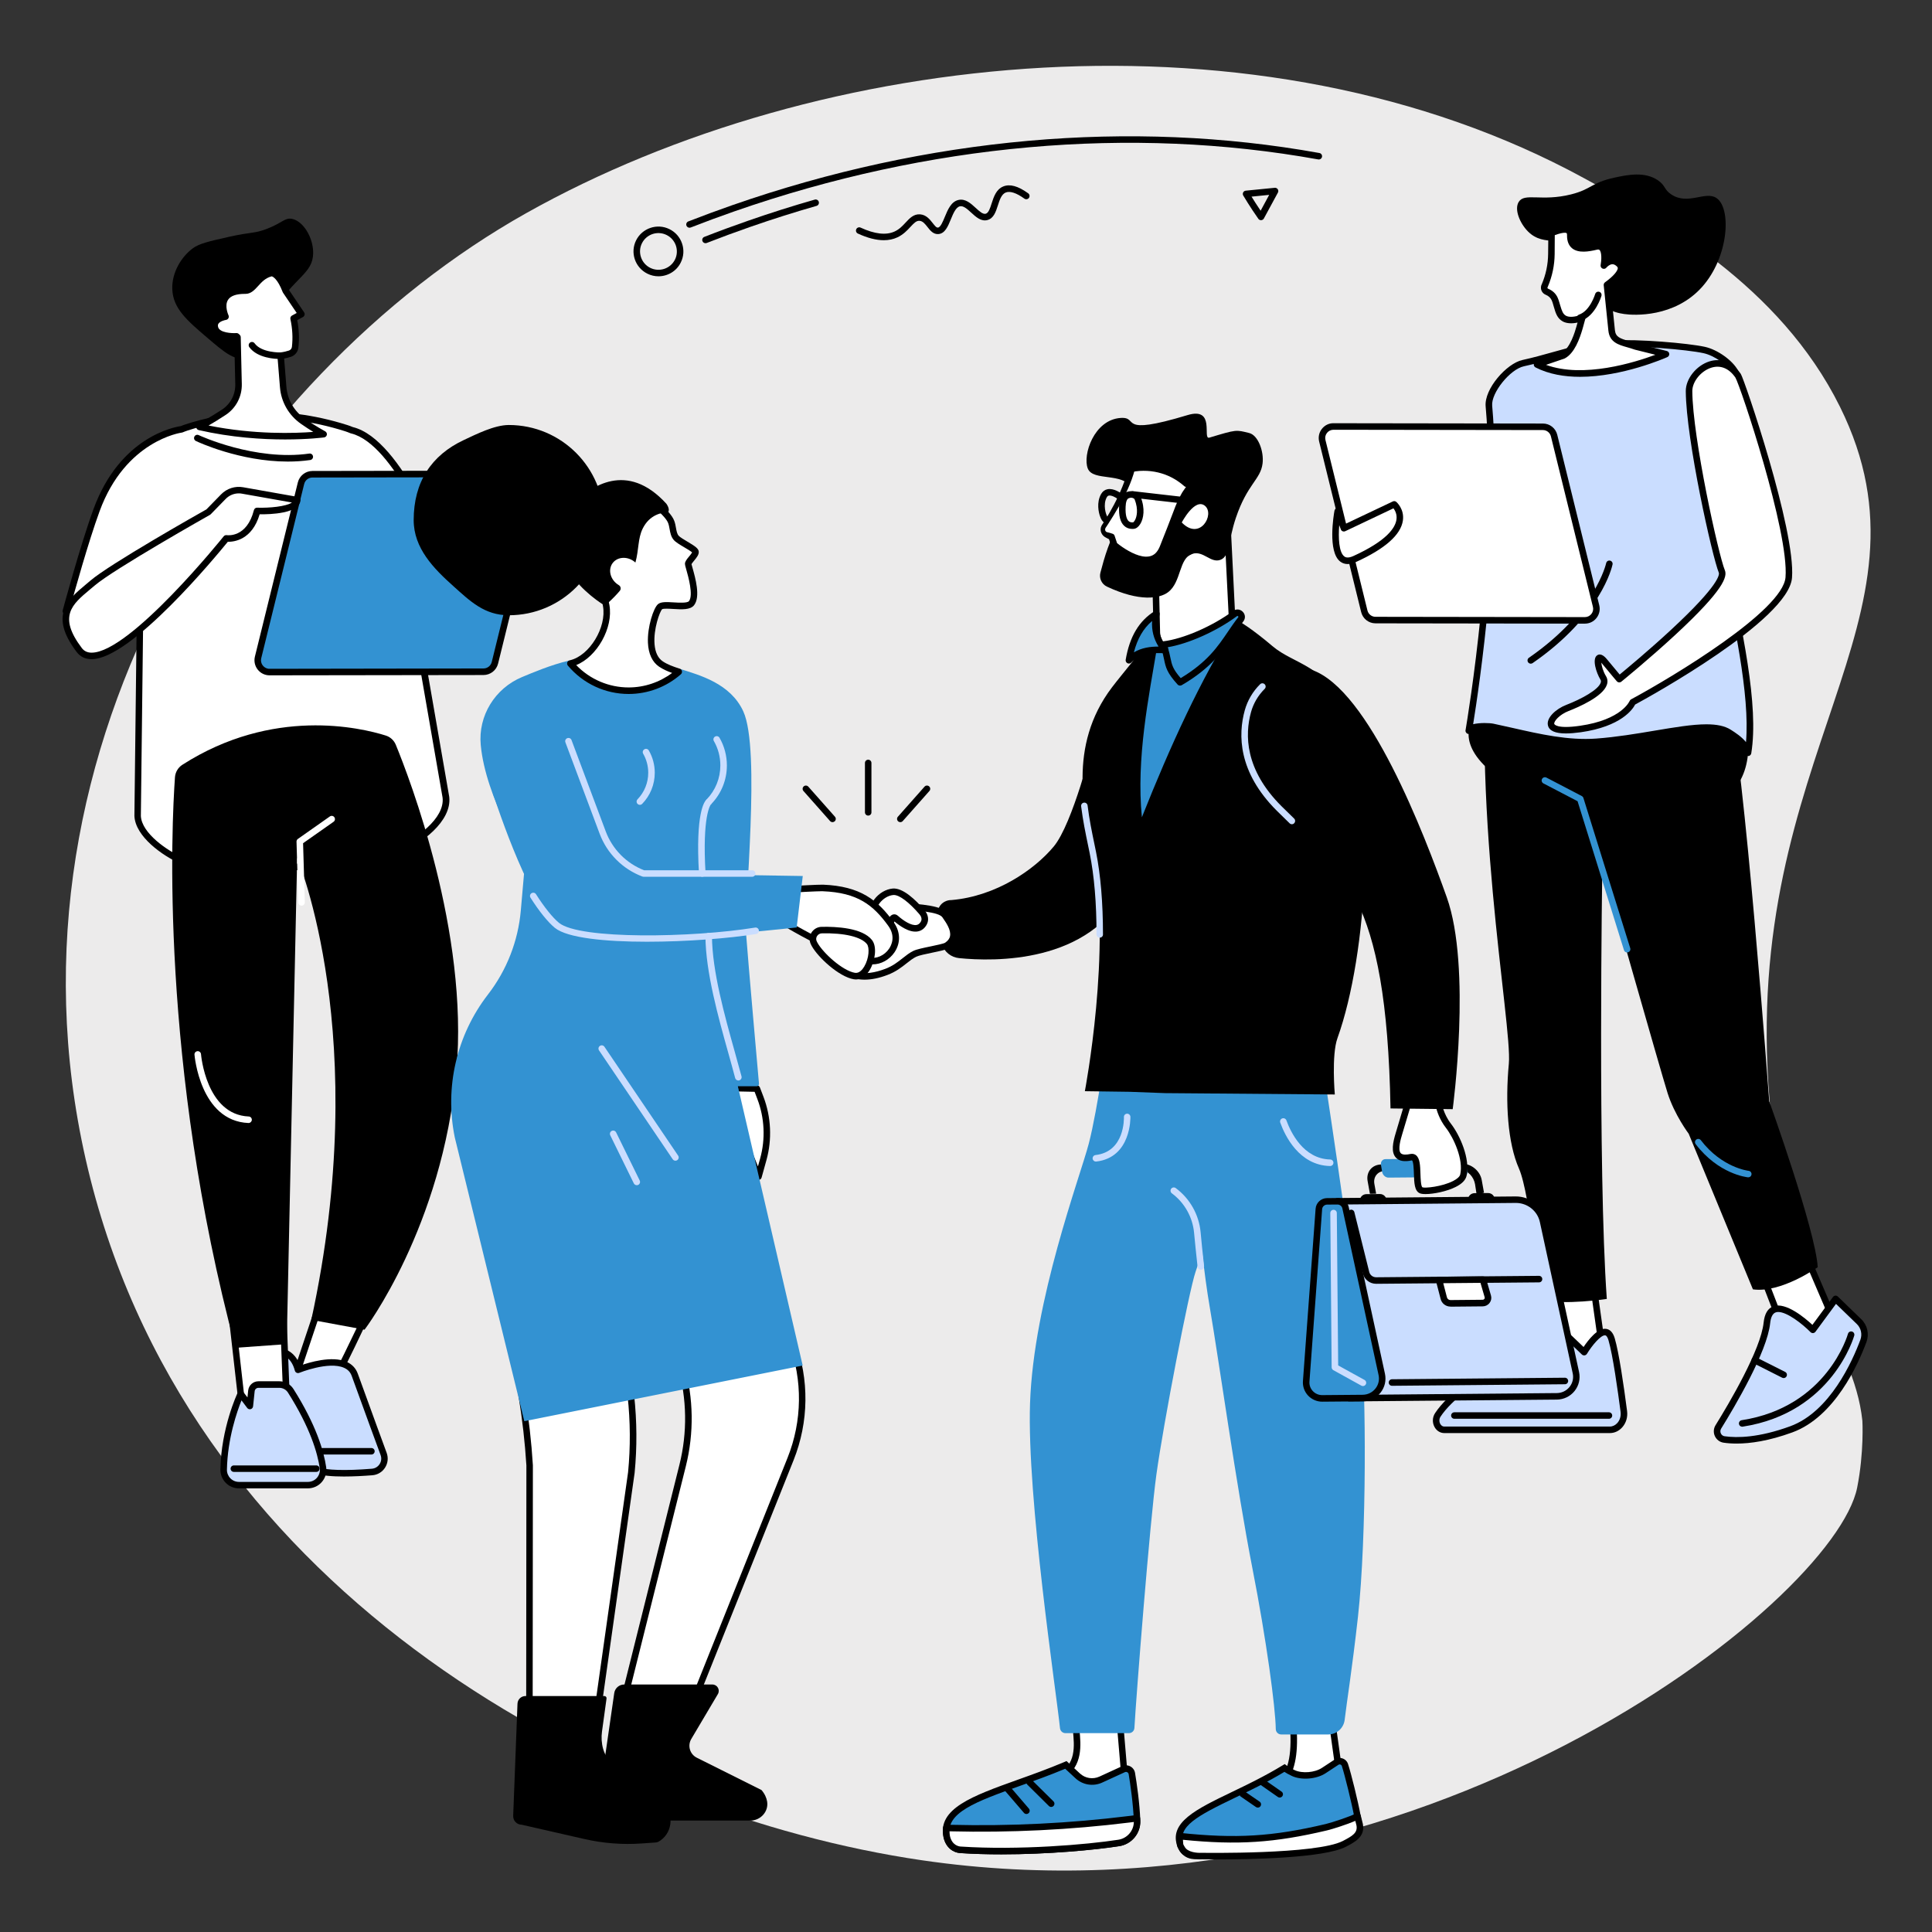 <?xml version="1.0" encoding="utf-8"?>
<!-- Generator: Adobe Illustrator 26.5.0, SVG Export Plug-In . SVG Version: 6.00 Build 0)  -->
<svg version="1.0" id="Layer_1" xmlns="http://www.w3.org/2000/svg" xmlns:xlink="http://www.w3.org/1999/xlink" x="0px" y="0px"
	 viewBox="0 0 512 512" style="enable-background:new 0 0 512 512;" xml:space="preserve">
<rect x="0" y="0" width="512" height="512" fill="#333333" stroke="none"/>
<style type="text/css">
	.st0{fill:#ECEBEB;}
	.st1{fill:#FFFFFF;}
	.st2{fill:#CADDFF;}
	.st3{fill:#3392D2;}
</style>
<g id="Facilitate_business_negotiations">
	<path class="st0" d="M487.61,107.8c-16.01-32.32-48.02-49.78-67.86-60.6c-85.78-46.81-202.65-34.35-280.32,9.3
		C62.76,99.57-4.06,201.57,23.95,312.4C52.07,423.65,161.5,480.85,244.27,492.98c131.43,19.26,241.86-68.36,247.9-98.76
		c1.86-9.38,1.38-17.69,1.38-17.69c-2.33-21.95-20.39-34.99-24.6-85.02C461.21,199.45,515.7,164.47,487.61,107.8z"/>
	<g>
		<g>
			<g>
				<g>
					<path class="st1" d="M475.72,325.81c0.91,2.32,11.14,26.12,11.14,26.12l-7.71,9.65l-5.33-6.22l-10.51-27.22L475.72,325.81z"/>
					<path d="M479.16,362.44c-0.25,0-0.49-0.11-0.66-0.3l-5.33-6.22c-0.06-0.07-0.11-0.16-0.15-0.25l-10.51-27.22
						c-0.09-0.24-0.07-0.51,0.05-0.73c0.13-0.22,0.34-0.38,0.6-0.43l12.4-2.32c0.41-0.08,0.81,0.15,0.96,0.54
						c0.89,2.28,11.03,25.85,11.13,26.09c0.13,0.29,0.08,0.63-0.12,0.88l-7.7,9.65c-0.16,0.2-0.4,0.32-0.66,0.33
						C479.17,362.44,479.16,362.44,479.16,362.44z M474.58,354.91l4.55,5.31l6.73-8.43c-1.39-3.23-8.99-20.9-10.68-25l-10.68,2
						L474.58,354.91z"/>
				</g>
				<g>
					<path class="st2" d="M492.68,350.24c1.37,1.32,1.82,3.32,1.15,5.11c-2.24,6.06-8.31,19.49-19.13,23.44
						c-8.61,3.14-14.5,3.16-17.79,2.69c-1.56-0.22-2.36-1.99-1.53-3.33c3.6-5.81,12.09-20.16,12.87-27.56
						c0.98-9.42,12.18,1.82,12.18,1.82l6.03-8.19L492.68,350.24z"/>
					<path d="M460.25,382.56c-1.34,0-2.49-0.09-3.46-0.23c-1.02-0.14-1.88-0.79-2.32-1.72c-0.44-0.94-0.38-2.03,0.17-2.92
						c3.58-5.77,11.99-19.98,12.74-27.19c0.25-2.35,1.12-3.81,2.61-4.33c3.29-1.16,8.38,3.13,10.32,4.93l5.45-7.39
						c0.15-0.2,0.38-0.33,0.62-0.35c0.25-0.02,0.49,0.07,0.67,0.24l6.22,6.02c1.61,1.56,2.14,3.92,1.36,6.03
						c-2.16,5.83-8.4,19.85-19.64,23.95C468.71,381.89,463.81,382.56,460.25,382.56z M471.26,347.69c-0.25,0-0.47,0.03-0.68,0.11
						c-0.8,0.28-1.3,1.25-1.47,2.88c-0.79,7.57-9.35,22.05-12.99,27.92c-0.24,0.39-0.27,0.86-0.07,1.28
						c0.19,0.41,0.55,0.68,0.99,0.74c3.32,0.47,9.04,0.4,17.37-2.64c10.56-3.86,16.53-17.32,18.61-22.93
						c0.54-1.46,0.17-3.1-0.95-4.18c0,0,0,0,0,0l-5.51-5.33l-5.44,7.39c-0.15,0.2-0.38,0.33-0.63,0.35
						c-0.26,0.01-0.5-0.07-0.68-0.25C477.63,350.82,473.61,347.69,471.26,347.69z"/>
				</g>
				<path d="M461.69,378.09c-0.42,0-0.79-0.31-0.85-0.73c-0.07-0.47,0.25-0.91,0.72-0.99c22.69-3.5,28.11-22.7,28.17-22.89
					c0.12-0.46,0.6-0.73,1.06-0.61c0.46,0.12,0.73,0.6,0.61,1.06c-0.06,0.2-5.78,20.48-29.57,24.15
					C461.77,378.09,461.73,378.09,461.69,378.09z"/>
				<path d="M472.69,365.2c-0.13,0-0.26-0.03-0.39-0.09l-7.65-3.86c-0.43-0.21-0.6-0.73-0.38-1.16c0.21-0.43,0.74-0.6,1.16-0.38
					l7.65,3.86c0.43,0.21,0.6,0.73,0.38,1.16C473.31,365.03,473,365.2,472.69,365.2z"/>
			</g>
			<g>
				<g>
					<polygon class="st1" points="422.34,341.16 425.28,361.97 415.67,361.97 409.41,339.37 					"/>
					<path d="M425.28,362.83h-9.61c-0.39,0-0.73-0.26-0.83-0.63l-6.26-22.6c-0.08-0.28-0.01-0.58,0.18-0.8
						c0.19-0.22,0.48-0.33,0.77-0.29l12.93,1.8c0.38,0.05,0.68,0.35,0.74,0.73l2.93,20.8c0.03,0.25-0.04,0.5-0.2,0.69
						C425.76,362.72,425.53,362.83,425.28,362.83z M416.33,361.1h7.95l-2.7-19.17l-10.98-1.52L416.33,361.1z"/>
				</g>
				<g>
					<g>
						<path class="st2" d="M382.76,378.92h43.86c2.28,0,4.04-2.3,3.7-4.87c-0.75-5.83-2.09-15.28-3.24-19.14
							c-1.72-5.76-7.27,3.42-7.27,3.42l-6.12-5.86c0,0-26.03,12.37-32.66,22.5C379.96,376.6,380.97,378.92,382.76,378.92z"/>
						<path d="M426.62,379.78h-43.86c-1.08,0-2.05-0.6-2.6-1.62c-0.63-1.16-0.57-2.57,0.15-3.67c6.69-10.21,31.94-22.3,33.02-22.81
							c0.32-0.15,0.71-0.09,0.97,0.16l5.36,5.13c1.19-1.78,3.73-5.11,5.96-4.81c1.07,0.14,1.85,0.98,2.3,2.5
							c1.12,3.77,2.4,12.56,3.27,19.27c0.21,1.59-0.25,3.16-1.26,4.3C429.04,379.24,427.87,379.78,426.62,379.78z M413.53,353.51
							c-3.73,1.83-25.87,12.91-31.78,21.93c-0.37,0.56-0.39,1.3-0.07,1.9c0.12,0.21,0.45,0.71,1.08,0.71h43.86
							c0.75,0,1.46-0.34,2-0.95c0.68-0.77,0.99-1.84,0.85-2.94c-0.71-5.44-2.06-15.15-3.21-19c-0.11-0.37-0.41-1.22-0.86-1.28
							c-1.16-0.15-3.54,2.75-4.84,4.9c-0.14,0.22-0.37,0.37-0.63,0.41c-0.26,0.03-0.52-0.05-0.71-0.23L413.53,353.51z"/>
					</g>
					<path d="M426.39,375.99h-40.97c-0.48,0-0.86-0.39-0.86-0.86c0-0.48,0.39-0.86,0.86-0.86h40.97c0.48,0,0.86,0.39,0.86,0.86
						C427.25,375.61,426.87,375.99,426.39,375.99z"/>
					<path d="M409.41,367.2c-0.28,0-0.56-0.14-0.73-0.4l-5.24-8.11c-0.26-0.4-0.14-0.94,0.26-1.2c0.4-0.26,0.94-0.14,1.2,0.26
						l5.24,8.11c0.26,0.4,0.14,0.94-0.26,1.2C409.73,367.16,409.57,367.2,409.41,367.2z"/>
				</g>
			</g>
			<g>
				<path d="M461.46,188.59c3.79,8.19,1.99,21.42-6.73,23.23c-17.39,3.63-49.8-0.01-57.79-5.92c-11.9-8.79-6.56-15.14-6.56-15.14
					s7.49-26.29,43.69-22.27C447.43,169.97,456.86,178.65,461.46,188.59z"/>
				<path d="M445.07,161.08c0,0,8.06,6.72,12.97,24.33c4.08,14.64,10.82,106.43,10.82,106.43s12.25,34.07,12.86,43.98
					c0,0-9.72,6.93-17.18,5.87l-17.02-41.24c0,0-3.76-4.98-5.59-10.77c-1.83-5.79-17.3-60.24-17.3-60.24s-1.25,80.52,1.19,114.79
					c0,0-11.1,1.7-17.72,0.26c0,0-2.54-27.95-5.55-34.79c-3.02-6.84-3.66-17.56-2.69-27.82c0.96-10.27-10.68-70.31-4.85-120.78
					H445.07z"/>
				<path class="st3" d="M463.32,312c-0.03,0-0.06,0-0.09,0c-0.32-0.03-7.8-0.85-13.86-8.79c-0.29-0.38-0.22-0.92,0.16-1.21
					c0.38-0.29,0.92-0.22,1.21,0.16c5.58,7.31,12.59,8.11,12.66,8.12c0.47,0.05,0.82,0.47,0.77,0.95
					C464.13,311.67,463.76,312,463.32,312z"/>
				<path class="st3" d="M431.19,252.41c-0.37,0-0.71-0.24-0.82-0.61l-12.3-39.47l-9.05-4.72c-0.42-0.22-0.59-0.74-0.37-1.17
					c0.22-0.42,0.74-0.59,1.17-0.37l9.37,4.89c0.2,0.11,0.36,0.29,0.43,0.51l12.41,39.81c0.14,0.46-0.11,0.94-0.57,1.08
					C431.36,252.4,431.27,252.41,431.19,252.41z"/>
			</g>
		</g>
		<g>
			<g>
				<g>
					<path class="st2" d="M463.24,199.48c-0.67-2.56-3.22-4.2-5.03-5.36c-5.63-3.62-20.17,1.38-35.19,2.48
						c-9.18,0.67-18.49-2.08-27.41-3.95c-1.63-0.34-6.32-0.2-6.38,1c0,0,8.59-49.26,5.34-86.04c-0.35-4,5.16-10.52,9.08-11.37
						c8.4-1.84,14.38-4.53,23.52-5.14c6.85-0.46,20.25,0.74,24.44,1.65c4.23,0.92,9.68,5.52,8.57,8.3l-9.88,14.36
						C454.74,144,466.29,180.75,463.24,199.48z"/>
					<path d="M463.24,200.34c-0.39,0-0.74-0.26-0.84-0.65c-0.58-2.24-2.94-3.75-4.66-4.85c-3.33-2.14-10.59-0.92-18.99,0.5
						c-4.8,0.81-10.24,1.72-15.67,2.12c-7.59,0.56-15.23-1.18-22.61-2.85c-1.66-0.38-3.37-0.77-5.04-1.12
						c-1.53-0.32-4.72-0.09-5.36,0.37c-0.1,0.42-0.5,0.69-0.93,0.65c-0.45-0.05-0.79-0.45-0.77-0.9c0-0.08,0.01-0.16,0.04-0.25
						c0.51-3.02,8.42-50.41,5.3-85.67c-0.41-4.62,5.56-11.38,9.76-12.29c2.84-0.62,5.43-1.35,7.92-2.05
						c4.94-1.39,9.61-2.7,15.72-3.11c6.92-0.46,20.27,0.71,24.68,1.67c3.36,0.73,7.39,3.61,8.82,6.29c0.61,1.15,0.74,2.25,0.37,3.18
						c-0.02,0.06-0.05,0.12-0.09,0.17l-9.68,14.08c1.48,9.4,3.74,19.83,5.94,29.91c4.63,21.31,9.01,41.44,6.95,54.1
						c-0.07,0.4-0.4,0.71-0.81,0.72C463.26,200.34,463.25,200.34,463.24,200.34z M452.21,191.95c2.66,0,4.85,0.4,6.47,1.44
						c1.22,0.78,2.85,1.83,4.03,3.28c1.06-12.54-3.16-31.96-7.25-50.78c-2.22-10.23-4.52-20.81-6.01-30.35
						c-0.03-0.22,0.02-0.44,0.14-0.62l9.82-14.27c0.17-0.54-0.08-1.19-0.32-1.65c-1.2-2.26-4.78-4.79-7.66-5.41
						c-4.31-0.94-17.63-2.08-24.2-1.64c-5.93,0.4-10.52,1.69-15.37,3.05c-2.52,0.71-5.13,1.44-8.02,2.07
						c-3.68,0.8-8.7,7.06-8.4,10.45c2.87,32.45-3.53,75.04-5.04,84.4c1.78-0.43,4.33-0.35,5.4-0.13c1.68,0.35,3.4,0.74,5.07,1.12
						c7.26,1.65,14.77,3.35,22.11,2.82c5.35-0.39,10.75-1.3,15.51-2.1C443.8,192.74,448.47,191.95,452.21,191.95z"/>
				</g>
				<path d="M405.67,175.88c-0.27,0-0.54-0.13-0.71-0.37c-0.27-0.39-0.17-0.93,0.22-1.2c17.61-12.15,20.44-24.94,20.47-25.07
					c0.1-0.47,0.55-0.77,1.02-0.67c0.47,0.1,0.77,0.55,0.67,1.02c-0.11,0.55-3.01,13.6-21.18,26.14
					C406.01,175.83,405.84,175.88,405.67,175.88z"/>
			</g>
			<g>
				<path class="st1" d="M420.01,164.41l-55.49-0.08c-1.41,0-2.63-0.96-2.97-2.33l-11.13-45.18c-0.48-1.93,0.99-3.79,2.98-3.79
					l55.49,0.08c1.41,0,2.63,0.96,2.97,2.33l11.13,45.18C423.46,162.55,421.99,164.41,420.01,164.41z"/>
				<path d="M420.01,165.27C420.01,165.27,420.01,165.27,420.01,165.27l-55.49-0.08c-1.81,0-3.37-1.23-3.8-2.99l-11.13-45.18
					c-0.29-1.18-0.03-2.41,0.72-3.36c0.75-0.96,1.88-1.53,3.09-1.5l55.49,0.08c1.81,0,3.37,1.23,3.8,2.98l11.13,45.18
					c0.29,1.18,0.03,2.4-0.72,3.36C422.35,164.73,421.22,165.27,420.01,165.27z M420.01,163.54
					C420.01,163.54,420.01,163.54,420.01,163.54c0.68,0,1.31-0.31,1.73-0.84c0.42-0.54,0.57-1.22,0.4-1.88l-11.13-45.18
					c-0.24-0.98-1.12-1.67-2.13-1.67l-55.49-0.08c0,0,0,0,0,0c-0.68,0-1.31,0.31-1.73,0.84c-0.42,0.54-0.57,1.22-0.4,1.88
					l11.13,45.18c0.24,0.98,1.12,1.67,2.13,1.67L420.01,163.54z"/>
			</g>
			<g>
				<path class="st1" d="M354.51,135.48l1.62,4.52l13.35-6.33c0,0,7.33,6.36-10.47,14.48C351.6,151.52,354.51,135.48,354.51,135.48z
					"/>
				<path d="M357.15,149.48c-0.75,0-1.41-0.22-1.99-0.67c-3.37-2.62-1.71-12.38-1.51-13.48c0.07-0.38,0.39-0.67,0.78-0.71
					c0.38-0.03,0.75,0.2,0.89,0.57l1.3,3.62l12.49-5.92c0.31-0.15,0.68-0.1,0.94,0.13c0.09,0.08,2.17,1.92,1.73,4.94
					c-0.55,3.78-4.72,7.47-12.41,10.97C358.57,149.29,357.83,149.48,357.15,149.48z M354.91,139.16c-0.27,3.42-0.08,7.19,1.32,8.28
					c0.2,0.16,0.83,0.64,2.43-0.09c8.84-4.03,11.08-7.45,11.41-9.62c0.22-1.42-0.38-2.48-0.79-3.02l-12.77,6.06
					c-0.22,0.1-0.47,0.11-0.7,0.02c-0.23-0.09-0.4-0.28-0.48-0.51L354.91,139.16z"/>
			</g>
			<g>
				<path class="st1" d="M425.29,175.37c-2.56-3.11-2.14,1.45-0.43,4.27c1.7,2.82-5.1,6.29-9.49,7.99c-4.39,1.7-8.36,7.27,3.46,5.57
					c11.82-1.7,13.83-7.11,13.83-7.11s40.46-21.79,41.37-33.02c1-12.38-12.4-52.01-13.42-53.48c-4.92-7.17-13.03-1.05-13,4.07
					c0.07,12.33,6.91,43.53,8.69,47.79c2.01,4.83-27.17,28.53-27.17,28.53S427.86,178.48,425.29,175.37z"/>
				<path d="M414.98,194.37c-2.82,0-4.39-0.69-4.75-2.09c-0.53-2.02,2.1-4.41,4.83-5.47c4.09-1.58,8.5-4.01,9.14-5.88
					c0.11-0.32,0.09-0.58-0.08-0.85c-1.07-1.76-2.27-5.41-0.88-6.4c1.12-0.8,2.32,0.66,2.71,1.14c1.58,1.92,2.68,3.23,3.28,3.94
					c1.94-1.6,7.92-6.57,13.65-11.89c12.99-12.04,12.79-14.7,12.62-15.11c-1.72-4.13-8.68-35.29-8.75-48.11
					c-0.02-3.25,2.79-6.78,6.25-7.87c3.17-0.99,6.2,0.21,8.33,3.31c0.89,1.3,14.59,41.39,13.57,54.04
					c-0.91,11.22-37.81,31.54-41.57,33.58c-0.65,1.27-3.7,5.81-14.37,7.34C417.43,194.26,416.11,194.37,414.98,194.37z
					 M424.36,175.61c0.09,0.85,0.46,2.29,1.24,3.58c0.43,0.7,0.51,1.5,0.23,2.3c-1.07,3.13-7.45,5.89-10.15,6.94
					c-2.34,0.91-3.97,2.72-3.78,3.42c0,0.01,0.45,1.41,6.81,0.49c11.06-1.59,13.13-6.51,13.15-6.56c0.08-0.19,0.22-0.35,0.4-0.45
					c11.14-6,40.2-23.5,40.92-32.33c0.97-12.03-11.97-50.76-13.28-52.94c-1.68-2.45-3.95-3.38-6.38-2.62
					c-2.75,0.86-5.05,3.7-5.04,6.21c0.07,12.31,6.96,43.49,8.62,47.46c0.69,1.67-0.16,5.11-13.04,17.05
					c-6.99,6.47-14.31,12.43-14.39,12.49c-0.36,0.29-0.89,0.25-1.2-0.11c-0.01-0.01-1.31-1.52-3.85-4.61
					C424.53,175.79,424.44,175.69,424.36,175.61z"/>
			</g>
		</g>
		<g>
			<path d="M424.73,80.71c2,1.95,4.5,2.33,5.71,2.51c2.53,0.38,13.34,0.98,20.62-7.17c7.13-7.98,7.85-20.96,3.78-23.6
				c-2.92-1.9-7.56,2.02-11.96-0.94c-1.95-1.31-1.49-2.38-3.56-3.76c-3.49-2.34-7.97-1.43-11.41-0.69
				c-6.27,1.35-6.06,3.08-11.58,4.46c-7.85,1.96-12.32-0.53-13.86,2c-1.23,2.01,0.34,5.69,2.46,7.82c4.38,4.41,9.82,0.68,13.19,4.75
				c2.09,2.53,1.79,5.99,4.91,12.25C423.29,78.84,423.78,79.79,424.73,80.71z"/>
			<g>
				<path class="st1" d="M418.6,86.82c0.23-0.81,0.48-1.7,0.72-2.63c-1.77,0.73-3.63,0.85-4.73,0.24c-1.35-0.74-1.6-2.21-2.15-3.96
					c-0.23-0.73-0.44-1.59-1.2-2.33c-0.41-0.4-0.86-0.66-1.3-0.83c-0.54-0.22-0.82-0.8-0.68-1.36l0.14-0.33
					c1.11-2.62,1.7-5.43,1.73-8.28l0.06-5.62c3.07-1.22,4.18-1.01,4.6-0.52c0.15,0.18,0.38,0.3,0.37,1.16
					c-0.05,4.17,3.7,3.75,6.84,2.98c3.14-0.77,2.04,5.05,2.04,5.05s1.95-2.52,4.12-0.33c1.55,1.57-1.47,4.13-3.31,5.46l1.24,12.07
					c0.33,3.18,3.31,3.15,6.31,4.24l8.08,2.02c0,0-21.15,9.4-34.18,2.76l6.98-2.39C416.7,92.92,417.98,88.95,418.6,86.82z"/>
				<path d="M418.73,99.86c-4.12,0-8.24-0.67-11.8-2.49c-0.31-0.16-0.49-0.49-0.47-0.83c0.02-0.35,0.25-0.64,0.58-0.76l6.91-2.36
					c2.18-1.24,3.41-5.45,3.81-6.84c0.11-0.37,0.21-0.74,0.31-1.1c-1.51,0.34-2.93,0.24-3.91-0.29c-1.48-0.81-1.9-2.24-2.34-3.75
					c-0.07-0.23-0.14-0.46-0.21-0.71l-0.06-0.21c-0.19-0.64-0.38-1.24-0.91-1.76c-0.28-0.27-0.62-0.49-1.02-0.65
					c-0.94-0.38-1.45-1.4-1.19-2.39c0.01-0.04,0.02-0.08,0.04-0.12l0.14-0.33c1.07-2.53,1.63-5.2,1.66-7.95l0.06-5.62
					c0-0.35,0.22-0.66,0.55-0.79c3-1.19,4.72-1.28,5.58-0.28c0.37,0.39,0.59,0.81,0.58,1.74c-0.01,1.02,0.22,1.71,0.72,2.11
					c1.08,0.86,3.4,0.42,5.05,0.02c1.15-0.28,1.88,0.12,2.29,0.5c0.86,0.81,1.04,2.3,1.01,3.54c0.31-0.12,0.65-0.21,1.02-0.23
					c0.66-0.04,1.65,0.13,2.66,1.14c0.5,0.5,0.73,1.13,0.67,1.81c-0.11,1.34-1.35,2.9-3.68,4.66l1.19,11.58
					c0.19,1.81,1.34,2.21,3.73,2.89c0.64,0.18,1.3,0.37,1.98,0.62l8.04,2.01c0.36,0.09,0.62,0.4,0.65,0.76
					c0.03,0.37-0.17,0.71-0.51,0.86C441.21,94.92,429.93,99.86,418.73,99.86z M409.71,96.69c9.88,3.62,23.47-0.62,28.98-2.67
					l-5.48-1.37c-0.03-0.01-0.06-0.02-0.09-0.03c-0.63-0.23-1.28-0.41-1.9-0.59c-2.29-0.65-4.66-1.32-4.98-4.38L425,75.6
					c-0.03-0.31,0.1-0.61,0.35-0.79c2.41-1.74,3.32-3.05,3.38-3.7c0.01-0.18-0.04-0.31-0.18-0.45c-0.45-0.45-0.88-0.67-1.32-0.63
					c-0.69,0.04-1.32,0.66-1.51,0.89c-0.25,0.31-0.67,0.42-1.04,0.25c-0.36-0.16-0.57-0.55-0.49-0.94c0.24-1.26,0.31-3.4-0.3-3.98
					c-0.06-0.05-0.21-0.2-0.69-0.08c-2.17,0.53-4.88,0.97-6.54-0.34c-0.93-0.74-1.4-1.91-1.38-3.48c0-0.36-0.04-0.46-0.04-0.46
					l-0.03-0.03c-0.03-0.03-0.06-0.06-0.09-0.1c0,0-0.53-0.38-3.09,0.56L412,67.34c-0.03,2.97-0.64,5.87-1.8,8.61l-0.11,0.26
					c-0.02,0.13,0.05,0.25,0.17,0.3c0.61,0.24,1.14,0.59,1.58,1.01c0.85,0.83,1.14,1.75,1.36,2.5l0.06,0.2
					c0.08,0.25,0.15,0.5,0.22,0.73c0.43,1.44,0.71,2.28,1.52,2.73c0.84,0.46,2.45,0.35,3.98-0.29c0.3-0.12,0.65-0.07,0.9,0.15
					c0.25,0.21,0.35,0.55,0.27,0.86c-0.22,0.86-0.46,1.75-0.73,2.66c-0.8,2.74-2.15,6.53-4.71,7.91c-0.04,0.02-0.08,0.04-0.13,0.06
					L409.71,96.69z M414.31,94.21L414.31,94.21L414.31,94.21z"/>
			</g>
			<path d="M418.77,85.05c-0.36,0-0.69-0.22-0.82-0.58c-0.16-0.45,0.08-0.94,0.53-1.1c2.92-1.01,4.24-5.4,4.26-5.45
				c0.14-0.46,0.61-0.72,1.07-0.59c0.46,0.13,0.72,0.61,0.59,1.07c-0.06,0.22-1.59,5.29-5.35,6.6
				C418.95,85.03,418.86,85.05,418.77,85.05z"/>
		</g>
	</g>
	<g>
		<path d="M64.98,94.9c-2.89,0.72-5.71-1.69-10.09-5.43c-5.32-4.54-9.03-7.71-9.23-12.81c-0.17-4.48,2.43-8.63,5.43-10.85
			c1.72-1.28,4.33-1.86,9.55-3.04c5.97-1.35,6.74-0.81,10.2-2.17c4.03-1.58,4.66-2.95,6.51-2.61c3,0.57,5.7,4.99,5.64,9.12
			c-0.08,5.46-4.94,6.28-10.42,15.2C67.99,89.76,68.4,94.04,64.98,94.9z"/>
		<g>
			<g>
				<path class="st1" d="M118.15,211.25l-9.86-56.79l9.42-5.4c0,0-11.55-31.98-24.49-35.05l0,0.01c-0.47-0.2-0.95-0.39-1.45-0.54
					c-17.75-5.65-32.61-3.37-42.36-0.19c-0.45,0.15-0.89,0.31-1.32,0.49c0,0-15.33,1.84-22.49,21.36
					c-3.54,9.66-8.16,26.84-8.16,26.84l19.67-0.09l-0.64,54.34c0.23,5.02,7.16,9.89,11.76,11.91c5.54,2.43,15.47,1.63,29.14,1.63
					c12.75,0,21.75-2.13,27.7-4.39C110.78,223.2,118.87,217.31,118.15,211.25z"/>
				<path d="M62.91,230.74c-6.55,0-11.53-0.3-15.02-1.83c-4.8-2.1-12.02-7.2-12.27-12.66l0.63-53.51l-18.8,0.09c0,0,0,0,0,0
					c-0.27,0-0.52-0.12-0.68-0.34c-0.16-0.21-0.22-0.49-0.15-0.75c0.05-0.17,4.67-17.33,8.19-26.91
					c7.01-19.09,21.48-21.67,23.08-21.9c0.43-0.18,0.86-0.33,1.28-0.47c9.53-3.11,24.71-5.6,42.89,0.19
					c0.44,0.14,0.9,0.31,1.43,0.53c13.23,3.2,24.59,34.27,25.07,35.59c0.14,0.4-0.02,0.84-0.38,1.04l-8.9,5.1l9.76,56.2
					c0,0.02,0,0.03,0.01,0.05c0.77,6.5-7.51,12.69-13.63,15.01c-7.79,2.95-17.21,4.45-28.01,4.45c-2.86,0-5.53,0.03-8.1,0.07
					C67.01,230.71,64.88,230.74,62.91,230.74z M37.11,161.01c0.23,0,0.45,0.09,0.61,0.26c0.16,0.16,0.25,0.39,0.25,0.62l-0.64,54.34
					c0.21,4.58,7.01,9.25,11.24,11.1c4.21,1.84,11.11,1.75,20.67,1.63c2.58-0.03,5.25-0.07,8.12-0.07c10.59,0,19.8-1.46,27.4-4.33
					c5.43-2.06,13.16-7.66,12.53-13.17l-9.86-56.77c-0.06-0.36,0.11-0.72,0.42-0.9l8.79-5.03c-1.75-4.6-12.25-31.01-23.54-33.81
					c-0.08-0.01-0.15-0.03-0.22-0.06c-0.52-0.22-0.96-0.38-1.38-0.52c-17.74-5.65-32.54-3.22-41.83-0.19
					c-0.41,0.14-0.83,0.29-1.25,0.47c-0.08,0.03-0.16,0.05-0.23,0.06c-0.28,0.04-14.93,2.12-21.78,20.8
					c-2.98,8.11-6.76,21.73-7.84,25.67L37.11,161.01C37.11,161.01,37.11,161.01,37.11,161.01z"/>
			</g>
			<path d="M76.27,122.32c-12.69,0-23.82-5.19-24.35-5.45c-0.43-0.2-0.62-0.72-0.41-1.15c0.2-0.43,0.72-0.62,1.15-0.41
				c0.15,0.07,14.88,6.94,29.31,4.89c0.47-0.07,0.91,0.26,0.98,0.73c0.07,0.47-0.26,0.91-0.73,0.98
				C80.21,122.2,78.22,122.32,76.27,122.32z"/>
			<g>
				<path class="st3" d="M71.43,178.11l56.7-0.09c1.44,0,2.69-0.98,3.03-2.38l11.38-46.17c0.49-1.97-1.01-3.88-3.04-3.87l-56.7,0.09
					c-1.44,0-2.69,0.98-3.03,2.38l-11.38,46.17C67.91,176.21,69.4,178.11,71.43,178.11z"/>
				<path d="M71.43,178.97c-1.23,0-2.38-0.56-3.14-1.53c-0.76-0.97-1.03-2.22-0.74-3.42l11.38-46.17c0.44-1.79,2.03-3.03,3.87-3.04
					l56.7-0.09c0,0,0,0,0.01,0c1.23,0,2.38,0.56,3.14,1.53c0.76,0.97,1.03,2.22,0.74,3.42L132,175.85
					c-0.44,1.79-2.03,3.03-3.87,3.04L71.43,178.97C71.43,178.97,71.43,178.97,71.43,178.97z M139.5,126.46
					C139.5,126.46,139.5,126.46,139.5,126.46l-56.7,0.09c-1.04,0-1.94,0.71-2.19,1.72l-11.38,46.17c-0.17,0.68-0.02,1.39,0.42,1.94
					c0.43,0.55,1.1,0.88,1.78,0.86l56.7-0.09c1.04,0,1.94-0.71,2.19-1.72l11.38-46.17c0.17-0.68,0.02-1.39-0.42-1.94
					C140.85,126.78,140.2,126.46,139.5,126.46z"/>
			</g>
			<g>
				<path class="st1" d="M138.36,148.54l-1.66,4.62l-13.64-6.47c0,0-7.49,6.5,10.7,14.79C141.33,164.94,138.36,148.54,138.36,148.54
					z"/>
				<path d="M135.66,162.83c-0.69,0-1.44-0.19-2.26-0.56c-7.85-3.58-12.11-7.35-12.67-11.2c-0.45-3.08,1.67-4.96,1.76-5.03
					c0.26-0.22,0.63-0.27,0.94-0.13l12.78,6.06l1.34-3.72c0.13-0.37,0.49-0.59,0.88-0.57c0.39,0.03,0.71,0.32,0.78,0.71
					c0.2,1.13,1.9,11.09-1.54,13.76C137.09,162.6,136.42,162.83,135.66,162.83z M123.26,147.75c-0.42,0.55-1.04,1.63-0.82,3.11
					c0.34,2.22,2.63,5.72,11.67,9.84c1.65,0.75,2.29,0.25,2.5,0.09c1.45-1.13,1.63-5.04,1.35-8.57l-0.44,1.24
					c-0.08,0.23-0.26,0.41-0.48,0.51c-0.23,0.09-0.48,0.09-0.7-0.02L123.26,147.75z"/>
			</g>
			<g>
				<path class="st1" d="M55.23,135.68c0,0-25.46,14.35-30.72,18.85c-5.25,4.5-10.95,7.92-3.52,17.73
					c7.43,9.81,38.96-29.58,38.96-29.58s6.07,1,8.18-7.27c0,0,10.25,0.35,10.62-2.87l-14.46-2.56c-1.87-0.33-3.78,0.28-5.11,1.64
					L55.23,135.68z"/>
				<path d="M24.27,174.69c-0.03,0-0.05,0-0.08,0c-1.63-0.02-2.94-0.67-3.88-1.91c-7.35-9.71-2.37-13.87,2.44-17.89
					c0.4-0.34,0.81-0.68,1.21-1.02c5.13-4.4,28.69-17.73,30.75-18.88l3.87-3.97c1.53-1.57,3.72-2.28,5.88-1.89l14.46,2.56
					c0.45,0.08,0.76,0.5,0.71,0.95c-0.39,3.47-8.03,3.69-10.82,3.65c-2.02,6.83-6.83,7.32-8.44,7.29
					C57.42,147.19,34.81,174.69,24.27,174.69z M63.29,130.75c-1.3,0-2.56,0.52-3.48,1.47l-3.96,4.06c-0.06,0.06-0.12,0.11-0.19,0.15
					c-0.25,0.14-25.45,14.36-30.58,18.75c-0.41,0.35-0.82,0.69-1.23,1.03c-4.76,3.98-8.52,7.12-2.17,15.52
					c0.61,0.81,1.44,1.21,2.53,1.23c0.02,0,0.05,0,0.07,0c10.2,0,34.76-30.52,35-30.83c0.2-0.24,0.51-0.36,0.81-0.31
					c0.21,0.03,5.33,0.72,7.2-6.63c0.1-0.39,0.46-0.68,0.87-0.65c3.28,0.11,7.69-0.32,9.2-1.37l-13.22-2.34
					C63.86,130.77,63.58,130.75,63.29,130.75z M55.23,135.68L55.23,135.68L55.23,135.68z"/>
			</g>
		</g>
		<g>
			<g>
				<g>
					<path class="st1" d="M85.49,343.37l-8.44,25.19c0,0,9.2-0.78,10.08-0.61c0.88,0.17,11.64-22.98,11.64-22.98L85.49,343.37z"/>
					<path d="M77.05,369.42c-0.26,0-0.51-0.12-0.68-0.33c-0.18-0.23-0.23-0.53-0.14-0.81l8.44-25.19c0.13-0.39,0.51-0.63,0.92-0.58
						l13.27,1.6c0.27,0.03,0.52,0.2,0.65,0.44c0.13,0.24,0.15,0.53,0.03,0.78c-0.03,0.06-2.72,5.86-5.49,11.57
						c-5.89,12.13-6.24,12.06-7.09,11.89c-0.59-0.08-5.47,0.25-9.84,0.63C77.1,369.42,77.07,369.42,77.05,369.42z M86.09,344.31
						l-7.8,23.28c2.77-0.23,7.01-0.55,8.53-0.52c1.35-1.82,6.97-13.47,10.66-21.38L86.09,344.31z M87.28,367.1
						C87.28,367.1,87.28,367.1,87.28,367.1C87.28,367.1,87.28,367.1,87.28,367.1z M87.26,367.09c0.01,0,0.02,0,0.02,0
						C87.27,367.1,87.27,367.09,87.26,367.09z"/>
				</g>
				<g>
					<path class="st2" d="M78.98,363.02c0,0,12.7-5.21,15.05,1.33c2.99,8.31,7.66,20.99,7.66,20.99c0.79,2.21-0.73,4.56-3.07,4.75
						c-4.64,0.37-11.56,0.68-14.79-0.46c-5.09-1.79-13.54-17.9-13.54-17.9l2.6-13.71C72.9,358.02,77.5,357.38,78.98,363.02z"/>
					<path d="M91.14,391.29c-3.01,0-5.81-0.21-7.6-0.84c-5.26-1.85-13.14-16.63-14.02-18.31c-0.09-0.17-0.12-0.37-0.08-0.56
						l2.6-13.71c0.07-0.36,0.36-0.64,0.73-0.69c0.05-0.01,4.86-0.62,6.76,4.72c2.29-0.82,8.46-2.72,12.34-0.99
						c1.44,0.64,2.44,1.7,2.96,3.16c2.95,8.21,7.61,20.86,7.65,20.98c0.47,1.31,0.31,2.73-0.44,3.9c-0.75,1.17-1.98,1.9-3.36,2.01
						C96.36,391.14,93.68,391.29,91.14,391.29z M71.2,371.6c2.43,4.59,9.08,15.87,12.92,17.22c2.35,0.82,7.48,0.97,14.43,0.41
						c0.84-0.07,1.59-0.51,2.05-1.23c0.46-0.71,0.56-1.57,0.27-2.37c-0.04-0.12-4.7-12.77-7.66-20.99
						c-0.36-1.01-1.03-1.72-2.04-2.16c-4.07-1.81-11.79,1.31-11.87,1.34c-0.23,0.09-0.49,0.08-0.71-0.03
						c-0.22-0.11-0.39-0.31-0.45-0.55c-0.98-3.73-3.39-4.32-4.53-4.38L71.2,371.6z"/>
				</g>
				<path d="M98.43,385.46H85.39c-0.48,0-0.86-0.39-0.86-0.86c0-0.48,0.39-0.86,0.86-0.86h13.04c0.48,0,0.86,0.39,0.86,0.86
					C99.29,385.08,98.91,385.46,98.43,385.46z"/>
			</g>
			<g>
				<polygon class="st1" points="61.55,349.56 64.42,374.9 75.96,371.73 75.07,348.9 				"/>
				<path d="M64.42,375.76c-0.17,0-0.34-0.05-0.48-0.15c-0.21-0.14-0.35-0.37-0.37-0.62l-2.87-25.34c-0.03-0.24,0.05-0.48,0.2-0.66
					c0.15-0.18,0.38-0.29,0.62-0.3l13.52-0.66c0.23-0.01,0.46,0.07,0.63,0.23c0.17,0.16,0.27,0.37,0.28,0.6l0.89,22.83
					c0.02,0.4-0.25,0.76-0.64,0.87l-11.54,3.17C64.57,375.75,64.49,375.76,64.42,375.76z M62.51,350.38l2.65,23.42l9.91-2.72
					l-0.83-21.28L62.51,350.38z"/>
			</g>
			<g>
				<path class="st2" d="M63.33,393.57h18.26c2.47,0,4.37-2.19,4.01-4.63c-0.61-4.12-2.6-10.96-8.55-20.37
					c-0.65-1.03-1.79-1.65-3-1.65h-5.55c-0.96,0-1.76,0.72-1.86,1.68l-0.42,4.01l-2.42-3.19c0,0-4.32,9.09-4.52,20.05
					C59.24,391.71,61.06,393.57,63.33,393.57z"/>
				<path d="M81.59,394.43H63.33c-1.33,0-2.58-0.52-3.51-1.47c-0.93-0.95-1.43-2.2-1.41-3.53c0.2-11.02,4.42-20.03,4.6-20.4
					c0.13-0.27,0.39-0.46,0.69-0.49c0.3-0.03,0.6,0.1,0.78,0.34l1.1,1.45l0.19-1.83c0.15-1.4,1.32-2.45,2.72-2.45h5.55
					c1.52,0,2.92,0.77,3.73,2.05c6.05,9.56,8.06,16.54,8.67,20.71c0.21,1.41-0.21,2.84-1.14,3.92
					C84.38,393.81,83.02,394.43,81.59,394.43z M64,371.11c-1.16,2.89-3.71,10.13-3.86,18.36c-0.02,0.86,0.31,1.67,0.91,2.29
					c0.6,0.62,1.41,0.96,2.28,0.96h18.26c0.93,0,1.81-0.4,2.41-1.1c0.6-0.7,0.87-1.63,0.74-2.54c-0.59-4-2.53-10.73-8.43-20.04
					c-0.49-0.77-1.36-1.25-2.27-1.25h-5.55c-0.52,0-0.95,0.39-1,0.9l-0.42,4.01c-0.04,0.35-0.29,0.65-0.63,0.74
					c-0.34,0.09-0.71-0.03-0.92-0.31L64,371.11z"/>
			</g>
			<path d="M83.83,390.07H61.97c-0.48,0-0.86-0.39-0.86-0.86c0-0.48,0.39-0.86,0.86-0.86h21.86c0.48,0,0.86,0.39,0.86,0.86
				C84.69,389.68,84.31,390.07,83.83,390.07z"/>
			<path d="M104.89,197.37c-0.48-1.17-1.45-2.06-2.65-2.44c-6.68-2.1-29.96-7.61-53.92,7.75c-1.13,0.73-1.85,1.94-1.95,3.28
				c-0.87,12.18-4.1,75.84,16.04,151.22l13.57-0.97l2.77-128.88c0,0,20.1,47.25,3.75,122.44l14.11,2.61c0,0,20.65-27.15,24.35-68.64
				C124.23,247.04,108.55,206.28,104.89,197.37z"/>
			<path class="st1" d="M65.87,297.61c-0.01,0-0.03,0-0.04,0C53,297.06,51.56,279.67,51.54,279.5c-0.04-0.48,0.32-0.89,0.8-0.93
				c0.48-0.03,0.89,0.32,0.93,0.8c0.01,0.16,1.35,16.03,12.64,16.51c0.48,0.02,0.85,0.42,0.83,0.9
				C66.71,297.25,66.33,297.61,65.87,297.61z"/>
			<path class="st1" d="M79.92,240.01c-0.47,0-0.85-0.37-0.86-0.84l-0.48-16.12c-0.01-0.29,0.13-0.57,0.37-0.73l8.46-5.95
				c0.39-0.28,0.93-0.18,1.2,0.21c0.27,0.39,0.18,0.93-0.21,1.2l-8.08,5.68l0.46,15.66c0.01,0.48-0.36,0.88-0.84,0.89
				C79.94,240.01,79.93,240.01,79.92,240.01z"/>
		</g>
		<g>
			<g>
				<path class="st1" d="M59.34,109.25c2.49-1.65,3.95-4.48,3.88-7.47l-0.28-12.41c-0.08-0.08-0.17-0.16-0.25-0.23
					c0,0-4.97,0.33-5.69-2.2c-0.72-2.53,2.79-3.02,2.79-3.02s-3.32-6.99,5.27-6.9c2.31,0.02,3.13-3.8,6.91-4.66
					c0,0,1.87-0.16,3.77,4.75l4.15,6.15l-2.07,1.14c0.51,2.34,0.73,4.92,0.42,7.65c-0.09,0.79-0.63,1.45-1.39,1.69
					c-0.62,0.2-1.46,0.42-2.46,0.53l0.67,8.3c0.29,3.63,2.2,6.94,5.18,9.04c2.88,2.02,5.55,3.45,5.55,3.45s-15.31,2.09-32.91-1.92
					C52.87,113.14,56.27,111.28,59.34,109.25z"/>
				<path d="M75.56,116.46c-6.07,0-14.23-0.5-22.89-2.48c-0.35-0.08-0.61-0.37-0.66-0.72c-0.05-0.36,0.13-0.7,0.44-0.88
					c0.03-0.02,3.4-1.87,6.41-3.85c0,0,0,0,0,0c2.25-1.49,3.55-4,3.49-6.73l-0.27-11.78c-1.57,0-5.19-0.27-5.93-2.84
					c-0.25-0.86-0.14-1.67,0.3-2.35c0.54-0.82,1.46-1.28,2.18-1.52c-0.35-1.17-0.69-3.16,0.35-4.79c1.02-1.6,3.09-2.39,6.07-2.37
					c0,0,0.01,0,0.01,0c0.65,0,1.21-0.58,2.06-1.51c1.05-1.16,2.36-2.61,4.64-3.12c0.04-0.01,0.08-0.01,0.12-0.02
					c0.42-0.03,2.59,0.05,4.61,5.2l4.1,6.07c0.14,0.2,0.18,0.45,0.12,0.69c-0.06,0.24-0.21,0.44-0.42,0.55l-1.52,0.83
					c0.47,2.46,0.58,4.91,0.3,7.3c-0.13,1.12-0.91,2.07-1.98,2.42c-0.58,0.19-1.18,0.34-1.79,0.45l0.6,7.5
					c0.27,3.38,2.03,6.44,4.82,8.4c2.81,1.97,5.43,3.38,5.46,3.4c0.33,0.18,0.51,0.55,0.44,0.91c-0.07,0.37-0.36,0.65-0.73,0.7
					C85.82,115.93,81.79,116.46,75.56,116.46z M55.27,112.77c12.13,2.45,22.94,2.06,27.75,1.69c-0.94-0.58-2.09-1.31-3.28-2.15
					c-3.21-2.25-5.24-5.78-5.55-9.68l-0.67-8.3c-0.04-0.46,0.3-0.87,0.76-0.93c0.79-0.09,1.56-0.26,2.29-0.5
					c0.43-0.14,0.74-0.52,0.79-0.97c0.28-2.4,0.14-4.88-0.4-7.37c-0.08-0.37,0.09-0.76,0.43-0.94l1.24-0.68l-3.62-5.36
					c-0.04-0.05-0.07-0.11-0.09-0.17c-1.38-3.57-2.63-4.11-2.91-4.18c-1.66,0.42-2.65,1.51-3.61,2.57
					c-0.93,1.02-1.89,2.08-3.34,2.08c-0.06,0-0.12,0-0.17,0c-2.29,0-3.79,0.53-4.46,1.58c-1.02,1.59,0.11,4.07,0.12,4.09
					c0.12,0.25,0.11,0.54-0.02,0.78c-0.13,0.24-0.37,0.41-0.64,0.45c-0.38,0.06-1.58,0.36-2,1c-0.1,0.16-0.22,0.43-0.08,0.92
					c0.43,1.51,3.7,1.65,4.81,1.57c0.24-0.01,0.48,0.07,0.65,0.23l0.25,0.23c0.17,0.16,0.27,0.38,0.28,0.61l0.28,12.41
					c0.08,3.32-1.52,6.39-4.27,8.21C58.22,111.02,56.53,112.03,55.27,112.77z M72.03,73.22L72.03,73.22L72.03,73.22z"/>
			</g>
			<g>
				<path class="st1" d="M74.38,94.27c0,0-5.45,0.19-7.61-2.77L74.38,94.27z"/>
				<path d="M74.16,95.13c-1.16,0-5.94-0.19-8.09-3.13c-0.28-0.39-0.2-0.93,0.19-1.21c0.39-0.28,0.93-0.2,1.21,0.19
					c1.86,2.55,6.84,2.42,6.88,2.42c0.47-0.02,0.88,0.36,0.89,0.83c0.02,0.48-0.36,0.88-0.83,0.89
					C74.38,95.13,74.3,95.13,74.16,95.13z"/>
			</g>
		</g>
	</g>
	<g>
		<g>
			<g>
				<g>
					<g>
						<path class="st1" d="M355.85,476.5l-16.53-3.25c3.22-4.13,4.06-8.8,3.29-17.31l10.29-0.57L355.85,476.5z"/>
						<path d="M356.87,477.59l-19.1-3.75l0.86-1.11c3.05-3.92,3.87-8.29,3.11-16.7l-0.08-0.89l11.98-0.66L356.87,477.59z
							 M340.8,472.67l14.02,2.75l-2.67-19.13l-8.61,0.48C344.13,464.27,343.37,468.81,340.8,472.67z"/>
					</g>
					<g>
						<g>
							<path class="st3" d="M356.43,467.76c0.8,2.49,2.57,9.53,3.36,13.78c0.49,2.66-1.11,5.27-3.68,6.08
								c-7.27,2.29-24.85,2.93-39.45,4.18c-1,0.09-2.87-0.33-3.78-2.71c-3.14-8.18,12.51-11.34,27.54-20.55c0,0,0.94,0.7,2.32,1.34
								c2.3,1.07,5.96,0.74,8.09-0.66l3.41-2.24C355.04,466.45,356.13,466.83,356.43,467.76z"/>
							<path d="M316.4,492.67c-1.49,0-3.4-0.84-4.34-3.28c-2.45-6.38,4.97-9.95,14.36-14.47c4.17-2.01,8.9-4.28,13.54-7.12l0.5-0.3
								l0.47,0.35c0.01,0.01,0.9,0.66,2.16,1.25c2.01,0.94,5.33,0.67,7.25-0.6l3.41-2.24c0.62-0.4,1.36-0.5,2.06-0.25
								c0.69,0.24,1.22,0.79,1.44,1.49c0.84,2.59,2.6,9.65,3.38,13.88c0.57,3.08-1.26,6.12-4.27,7.06
								c-5.51,1.73-16.46,2.51-28.06,3.34c-3.86,0.27-7.84,0.56-11.58,0.88C316.62,492.66,316.51,492.67,316.4,492.67z
								 M340.38,469.56c-4.55,2.75-9.14,4.96-13.21,6.91c-9.82,4.72-15.29,7.63-13.5,12.29c0.85,2.22,2.56,2.18,2.9,2.16
								c3.75-0.32,7.74-0.6,11.6-0.88c10.99-0.78,22.35-1.59,27.67-3.26c2.17-0.68,3.5-2.87,3.09-5.1
								c-0.76-4.07-2.52-11.15-3.33-13.67c-0.08-0.25-0.27-0.35-0.37-0.39c-0.1-0.04-0.31-0.08-0.53,0.07l-3.41,2.24
								c-2.4,1.58-6.41,1.9-8.93,0.72C341.51,470.26,340.81,469.84,340.38,469.56z"/>
						</g>
						<g>
							<path class="st1" d="M360.3,483.45c0.02,0.07,0.03,0.13,0.03,0.15c0.49,2.66-1.66,3.8-4.05,5.05
								c-7.25,3.76-37.84,3.23-37.84,3.23s-4.04,0.29-5.27-2.08c-0.18-0.35-0.39-0.57-0.45-1.01c-0.07-0.47-0.14-2.19-0.14-2.19
								c15.28,1.63,25.22,0.88,38.92-2.36c1.71-0.4,6.79-2.07,8.25-2.91C359.77,481.32,359.94,481.93,360.3,483.45z"/>
							<path d="M322.51,492.77c-2.21,0-3.7-0.02-4.04-0.03c-0.5,0.03-4.65,0.19-6.05-2.55c-0.04-0.08-0.08-0.15-0.12-0.22
								c-0.15-0.26-0.34-0.58-0.41-1.07c-0.07-0.5-0.14-2.09-0.15-2.27c-0.01-0.25,0.09-0.49,0.27-0.67
								c0.18-0.17,0.43-0.26,0.68-0.23c14.82,1.58,24.57,0.99,38.63-2.34c1.66-0.39,6.65-2.04,8.02-2.82
								c0.23-0.13,0.51-0.15,0.76-0.05c0.25,0.1,0.43,0.31,0.5,0.56c0.01,0.03,0.18,0.65,0.54,2.16c0,0,0,0,0,0
								c0.02,0.09,0.04,0.16,0.04,0.19c0.62,3.32-2.1,4.73-4.5,5.98C350.87,492.43,331.15,492.77,322.51,492.77z M318.45,491.01
								c0,0,0.01,0,0.01,0c0.3,0.01,30.45,0.48,37.42-3.14c2.54-1.32,3.96-2.16,3.6-4.12l-0.03-0.11c-0.1-0.44-0.19-0.8-0.27-1.09
								c-2.13,0.92-6,2.17-7.48,2.52c-13.95,3.3-23.72,3.95-38.21,2.49c0.03,0.47,0.06,0.92,0.08,1.1c0.02,0.14,0.07,0.23,0.19,0.43
								c0.06,0.1,0.12,0.2,0.18,0.31c0.78,1.52,3.46,1.68,4.44,1.61C318.4,491.02,318.42,491.01,318.45,491.01z"/>
						</g>
						<path d="M339.13,476.37c-0.17,0-0.34-0.05-0.49-0.16l-4.57-3.19c-0.39-0.27-0.49-0.81-0.21-1.2c0.27-0.39,0.81-0.49,1.2-0.21
							l4.57,3.19c0.39,0.27,0.49,0.81,0.21,1.2C339.67,476.24,339.41,476.37,339.13,476.37z"/>
						<path d="M333.33,479.03c-0.17,0-0.34-0.05-0.49-0.15l-3.99-2.74c-0.39-0.27-0.49-0.81-0.22-1.2c0.27-0.39,0.81-0.49,1.2-0.22
							l3.99,2.74c0.39,0.27,0.49,0.81,0.22,1.2C333.88,478.9,333.61,479.03,333.33,479.03z"/>
					</g>
				</g>
				<g>
					<g>
						<path class="st1" d="M298.27,473.71l-11.62,3.68l-6.06-6.36c6.6-3.41,4.61-10.37,4.42-14.81l11.72-0.49L298.27,473.71z"/>
						<path d="M286.4,478.37l-7.23-7.59l1.02-0.53c5.03-2.6,4.56-7.43,4.14-11.69c-0.08-0.82-0.16-1.59-0.19-2.32l-0.04-0.86
							l13.41-0.57l1.66,19.51L286.4,478.37z M281.98,471.22l4.93,5.18l10.44-3.31l-1.4-16.48l-10.01,0.42
							c0.03,0.44,0.08,0.89,0.13,1.36C286.46,462.47,287,467.97,281.98,471.22z"/>
					</g>
					<g>
						<g>
							<path class="st3" d="M299.95,470.03c0.46,2.77,1.22,7.91,1.38,12.53c0.1,2.9-2,5.4-4.85,5.84
								c-8.06,1.25-26.36,2.85-42.02,1.81c-1.07-0.07-2.98-0.81-3.57-3.48c-2.03-9.17,14.22-11.69,31.57-19.01l3.13,2.9
								c1.66,1.54,4.08,1.93,6.14,0.99l6.01-2.76C298.69,468.42,299.78,469,299.95,470.03z"/>
							<path d="M265.39,491.42c-3.69,0-7.4-0.1-10.98-0.34c-1.61-0.11-3.72-1.26-4.36-4.16c-1.69-7.62,7.69-10.98,19.57-15.24
								c3.84-1.37,8.19-2.93,12.51-4.76l0.51-0.22l3.54,3.28c1.41,1.31,3.44,1.63,5.19,0.83l6.01-2.76c0.7-0.32,1.48-0.3,2.16,0.06
								c0.68,0.36,1.14,1,1.26,1.76c0.45,2.7,1.23,7.94,1.39,12.64c0.12,3.32-2.28,6.22-5.58,6.73
								C290.14,490.26,277.85,491.42,265.39,491.42z M282.29,468.74c-4.19,1.75-8.37,3.25-12.08,4.57
								c-11.51,4.12-19.83,7.1-18.47,13.24c0.56,2.53,2.42,2.78,2.79,2.81c15.5,1.03,33.51-0.51,41.83-1.8
								c2.44-0.38,4.21-2.51,4.12-4.96c-0.17-4.6-0.93-9.76-1.37-12.42c-0.04-0.22-0.17-0.41-0.37-0.52
								c-0.19-0.1-0.42-0.11-0.63-0.02l-6.01,2.76c-2.38,1.09-5.16,0.65-7.09-1.14L282.29,468.74z"/>
						</g>
						<g>
							<path class="st1" d="M301.31,481.87c0,0,0.02,0.47,0.03,0.69c0.1,2.9-2,5.4-4.85,5.84c-8.06,1.25-26.36,2.85-42.02,1.81
								c-1.07-0.07-2.98-0.81-3.57-3.48c-0.18-0.82-0.12-2.31-0.12-2.31l1.11,0.03c15.8,0.39,31.61-0.39,47.3-2.32L301.31,481.87z"
								/>
							<path d="M265.39,491.42c-3.69,0-7.4-0.1-10.98-0.34c-1.61-0.11-3.72-1.26-4.36-4.16c-0.2-0.9-0.15-2.37-0.14-2.53
								c0.02-0.47,0.4-0.83,0.88-0.83l1.11,0.03c15.71,0.39,31.58-0.39,47.17-2.32l2.12-0.26c0.24-0.03,0.48,0.04,0.66,0.2
								c0.18,0.16,0.29,0.38,0.31,0.62c0,0,0.02,0.47,0.03,0.7c0.12,3.32-2.28,6.22-5.58,6.73
								C290.14,490.26,277.85,491.42,265.39,491.42z M251.63,485.31c0.01,0.43,0.04,0.92,0.11,1.23c0.56,2.53,2.42,2.78,2.79,2.81
								c15.5,1.03,33.51-0.51,41.83-1.8c2.35-0.36,4.08-2.37,4.12-4.71l-1.19,0.15c-15.68,1.94-31.63,2.72-47.42,2.33L251.63,485.31
								z"/>
						</g>
						<path d="M278.58,478.86c-0.22,0-0.44-0.08-0.61-0.25l-5.73-5.67c-0.34-0.34-0.34-0.88-0.01-1.22
							c0.34-0.34,0.88-0.34,1.22-0.01l5.73,5.67c0.34,0.34,0.34,0.88,0.01,1.22C279.03,478.77,278.8,478.86,278.58,478.86z"/>
						<path d="M272.02,480.73c-0.24,0-0.49-0.1-0.66-0.3l-5.12-5.96c-0.31-0.36-0.27-0.91,0.09-1.22c0.36-0.31,0.91-0.27,1.22,0.09
							l5.12,5.96c0.31,0.36,0.27,0.91-0.09,1.22C272.42,480.66,272.22,480.73,272.02,480.73z"/>
					</g>
				</g>
				<g>
					<path class="st3" d="M316.84,337.03c-1.76,5.17-8.49,40.05-10.38,53.72c-1.72,12.43-5.32,58.27-5.83,67.18
						c-0.04,0.77-0.68,1.37-1.45,1.37h-16.82c-0.75,0-1.37-0.56-1.45-1.31c-0.93-9.24-8.8-61.06-7.94-86.09
						c0.94-27.33,13.21-59.85,15.56-68.8c2.36-8.95,5.28-30.14,5.28-30.14l56.67,8.8c0,0,7.14,45.91,10.21,73.65
						c1.35,12.21,1.54,51.89-0.82,73.09c-1.53,13.74-2.96,22.5-3.52,27.27c-0.26,2.21-2.13,3.88-4.36,3.88h-12.45
						c-0.8,0-1.44-0.64-1.45-1.43c-0.07-5.72-2.51-23.84-6.17-42.49c-4.24-21.68-8.96-55.61-11.32-69.27
						c-0.78-4.52-1.46-9.71-2.01-14.63C318.6,331.83,318.61,331.86,316.84,337.03z"/>
					<path class="st2" d="M318.23,336.5c-0.43,0-0.81-0.33-0.86-0.77c-0.39-3.49-0.7-6.67-0.93-9.05
						c-0.39-4.15-2.54-7.96-5.89-10.44c-0.38-0.28-0.46-0.83-0.18-1.21c0.28-0.38,0.83-0.46,1.21-0.18
						c3.75,2.78,6.15,7.03,6.59,11.67c0.22,2.37,0.53,5.54,0.92,9.02c0.05,0.47-0.29,0.9-0.76,0.96
						C318.29,336.5,318.26,336.5,318.23,336.5z"/>
					<path class="st2" d="M352.5,309.01c-0.01,0-0.01,0-0.02,0c-8.24-0.19-11.98-8.11-13.2-11.51c-0.16-0.45,0.07-0.94,0.52-1.11
						c0.45-0.16,0.94,0.07,1.11,0.52c1.11,3.06,4.45,10.2,11.62,10.37c0.48,0.01,0.85,0.41,0.84,0.88
						C353.36,308.64,352.97,309.01,352.5,309.01z"/>
					<path class="st2" d="M290.42,307.83c-0.43,0-0.81-0.33-0.86-0.77c-0.05-0.47,0.29-0.9,0.76-0.96
						c7.76-0.88,7.54-9.69,7.53-10.07c-0.02-0.48,0.36-0.88,0.83-0.89c0.47-0.02,0.88,0.36,0.89,0.83c0,0.11,0.27,10.79-9.06,11.85
						C290.49,307.83,290.46,307.83,290.42,307.83z"/>
				</g>
			</g>
			<g>
				<g>
					<g>
						<path class="st1" d="M326.69,167.46l-1.31-26.57l-19.2,10.01l0.4,16.8c0.18,3.74,3.39,5.8,3.39,5.8
							c3.98,2.85,9.5,2.27,13.49-0.57l0.92-0.66C325.93,171.17,326.8,169.35,326.69,167.46z"/>
						<path d="M316.03,176.24c-2.37,0-4.66-0.68-6.57-2.05c-0.11-0.07-3.55-2.32-3.75-6.46l-0.4-16.82
							c-0.01-0.33,0.17-0.63,0.46-0.79l19.2-10.01c0.26-0.14,0.57-0.13,0.83,0.02c0.26,0.15,0.42,0.41,0.43,0.71l1.31,26.57
							c0.13,2.2-0.87,4.28-2.67,5.56l-0.92,0.66C321.51,175.37,318.72,176.24,316.03,176.24z M307.05,151.41l0.39,16.26
							c0.16,3.21,2.97,5.07,2.99,5.09c3.46,2.48,8.59,2.24,12.52-0.55l0.92-0.66c1.31-0.93,2.04-2.45,1.95-4.05c0,0,0-0.01,0-0.01
							l-1.25-25.22L307.05,151.41z"/>
					</g>
					<path d="M296.97,110.76c5.15-0.35-1.27,4.99,17.73-0.75c7.57-2.29,3.82,6.56,5.79,5.97c7.25-2.17,7-2.11,10.57-1.22
						c2.36,0.59,3.94,4.88,3.53,8.1c-0.54,4.25-4.05,5.39-7.08,14.4c-2.12,6.33-1.54,10.15-4.08,11.1c-2.56,0.96-4.5-2.45-7.37-1.61
						c-3.72,1.08-2.91,7.5-6.52,10.2c-2.27,1.71-7.6,2.55-16.19-1.49c-1.39-0.65-2.12-2.21-1.73-3.7c0.5-1.9,1.15-4.31,1.97-6.55
						c3.88-10.69,7.67-13.15,6.25-15.89c-2.17-4.2-10.19-1.69-11.56-5.15C286.85,120.59,289.92,111.24,296.97,110.76z"/>
					<g>
						<path class="st1" d="M315.16,128.89l-1.44,2.75c-0.68,1.3-1.27,2.64-1.76,4.01c-0.93,2.58-2.69,6.96-3.66,9.43
							c-3.1,7.94-12.98-0.64-12.98-0.64l-0.71-2.17l-1.32-0.52c-0.26-0.1-0.49-0.25-0.66-0.47c-0.43-0.54-0.44-1.25-0.08-1.78
							c1.93-2.91,5.96-9.43,7.37-15.26C299.91,124.25,308.28,122,315.16,128.89z"/>
						<path d="M316.01,128.76c-0.3,0.72-0.62,1.47-0.97,2.21c-0.18,0.37-0.36,0.73-0.54,1.09c-0.15,0.3-0.3,0.6-0.45,0.9
							c-0.29,0.61-0.56,1.22-0.8,1.85c-0.25,0.62-0.46,1.25-0.71,1.92c-0.97,2.61-2,5.18-3.01,7.75l-0.38,0.96
							c-0.14,0.36-0.3,0.71-0.5,1.05c-0.38,0.69-0.9,1.35-1.58,1.85c-0.67,0.51-1.5,0.84-2.31,0.95c-0.82,0.12-1.62,0.06-2.37-0.09
							c-1.51-0.31-2.85-0.92-4.11-1.63c-1.26-0.72-2.41-1.53-3.54-2.47c-0.12-0.1-0.21-0.24-0.26-0.38l0-0.01
							c-0.23-0.72-0.47-1.45-0.69-2.17l0.5,0.53c-0.41-0.16-0.8-0.38-1.19-0.59c-0.21-0.1-0.52-0.29-0.73-0.51
							c-0.23-0.24-0.41-0.5-0.52-0.79c-0.24-0.57-0.23-1.25,0.05-1.8c0.03-0.07,0.07-0.14,0.11-0.2l0.09-0.14l0.18-0.28l0.35-0.55
							c0.94-1.48,1.82-2.99,2.63-4.54c0.81-1.55,1.55-3.13,2.2-4.74c0.65-1.61,1.22-3.24,1.6-4.9c0.07-0.32,0.32-0.55,0.61-0.63
							c0.78-0.2,1.47-0.28,2.21-0.34c0.73-0.06,1.46-0.07,2.18-0.04c1.45,0.06,2.91,0.3,4.3,0.73c1.4,0.42,2.74,1.03,3.99,1.79
							c0.61,0.39,1.22,0.8,1.78,1.27c0.29,0.22,0.55,0.47,0.83,0.71l0.1,0.09l0.15,0.14c0.1,0.1,0.2,0.21,0.29,0.32
							C315.71,128.3,315.88,128.54,316.01,128.76z M314.31,129.02c-0.11-0.02-0.2-0.02-0.26-0.04c-0.03-0.01-0.06-0.02-0.08-0.04
							l-0.14-0.12c-0.25-0.21-0.5-0.44-0.76-0.63c-0.51-0.41-1.06-0.77-1.62-1.12c-1.12-0.68-2.32-1.22-3.58-1.6
							c-1.25-0.38-2.55-0.61-3.87-0.68c-0.66-0.03-1.32-0.03-1.97,0.01c-0.64,0.04-1.33,0.14-1.9,0.26l0.61-0.63
							c-0.93,3.55-2.52,6.78-4.28,9.88c-0.89,1.54-1.82,3.06-2.79,4.56l-0.37,0.56l-0.19,0.28l-0.09,0.13
							c-0.02,0.03-0.04,0.06-0.05,0.09c-0.12,0.23-0.14,0.53-0.02,0.76c0.15,0.26,0.31,0.33,0.67,0.4c0.43,0.11,0.86,0.22,1.27,0.38
							c0.24,0.09,0.42,0.28,0.49,0.51l0.01,0.03c0.25,0.72,0.48,1.44,0.72,2.16l-0.26-0.39c0.99,0.82,2.12,1.6,3.27,2.24
							c1.15,0.64,2.36,1.17,3.57,1.4c1.21,0.23,2.39,0.1,3.23-0.56c0.43-0.32,0.78-0.77,1.08-1.29c0.15-0.26,0.27-0.54,0.39-0.82
							l0.38-0.97c1.02-2.57,2.05-5.14,3.01-7.71c0.24-0.63,0.48-1.3,0.75-1.96c0.27-0.66,0.56-1.31,0.88-1.94
							c0.16-0.32,0.32-0.64,0.49-0.95c0.14-0.25,0.27-0.5,0.42-0.75C313.64,130,313.96,129.52,314.31,129.02z"/>
					</g>
					<path class="st1" d="M313.18,138.46c0,0,3.46-6.62,6.15-4.41C322.01,136.27,318.01,143.46,313.18,138.46z"/>
				</g>
				<g>
					<g>
						<path d="M300.07,140.17c-0.86,0-1.6-0.28-2.17-0.83c-1.01-0.96-1.45-2.65-1.33-5.15c0.09-2,0.69-3.22,1.83-3.72
							c0.83-0.37,1.72-0.39,2.5-0.08c0.65,0.26,1.15,0.74,1.38,1.31c1.25,3.1,0.78,5.72-0.08,7.14c-0.48,0.78-1.08,1.25-1.72,1.31
							C300.34,140.16,300.21,140.17,300.07,140.17z M299.1,132.05c-0.47,0.21-0.75,0.96-0.8,2.22c-0.11,2.43,0.37,3.42,0.79,3.82
							c0.3,0.28,0.7,0.39,1.22,0.34c0.03-0.02,0.32-0.23,0.6-0.86c0.23-0.52,0.89-2.44-0.23-5.23c-0.04-0.11-0.19-0.26-0.43-0.35
							C300.05,131.91,299.64,131.81,299.1,132.05z"/>
						<path d="M316.32,133.75c-0.03,0-0.07,0-0.1-0.01l-16.13-1.85c-0.47-0.05-0.81-0.48-0.76-0.96c0.05-0.47,0.49-0.82,0.96-0.76
							l16.13,1.85c0.47,0.05,0.81,0.48,0.76,0.96C317.12,133.43,316.75,133.75,316.32,133.75z"/>
					</g>
					<path d="M293.03,138.58c-0.12,0-0.24-0.02-0.35-0.08c-0.48-0.22-0.89-0.84-1.22-1.85c-0.25-0.76-0.96-3.44,0.35-5.74
						c0.39-0.68,0.97-1.12,1.69-1.26c1.68-0.34,3.54,1.04,3.75,1.2c0.38,0.29,0.45,0.83,0.16,1.21c-0.29,0.38-0.83,0.45-1.21,0.16
						c-0.54-0.41-1.66-1.02-2.35-0.88c-0.15,0.03-0.35,0.11-0.53,0.42c-1.1,1.94-0.24,4.71,0.18,5.22c0.36,0.23,0.51,0.69,0.33,1.09
						C293.68,138.39,293.36,138.58,293.03,138.58z"/>
				</g>
			</g>
			<g>
				<g>
					<g>
						<path class="st2" d="M357.49,370.53l55.08-0.49c3.31-0.03,5.75-3.05,5.06-6.25l-8.71-40.12c-0.73-3.37-3.76-5.77-7.25-5.74
							l-47.25,0.42L357.49,370.53z"/>
						<path d="M357.49,371.39c-0.46,0-0.84-0.36-0.86-0.81l-3.07-52.18c-0.01-0.24,0.07-0.47,0.23-0.64
							c0.16-0.17,0.39-0.27,0.62-0.27l47.25-0.42c3.85-0.03,7.29,2.67,8.1,6.42l8.71,40.12c0.38,1.77-0.05,3.59-1.18,5.01
							c-1.15,1.44-2.87,2.27-4.72,2.29L357.49,371.39C357.49,371.39,357.49,371.39,357.49,371.39z M355.34,319.21l2.97,50.45
							l54.26-0.48c1.33-0.01,2.56-0.61,3.38-1.64c0.81-1.01,1.11-2.31,0.84-3.57l-8.71-40.12c-0.64-2.94-3.3-5.06-6.34-5.06
							c-0.02,0-0.04,0-0.06,0L355.34,319.21z"/>
					</g>
					<g>
						<path class="st3" d="M350.44,370.59l10.69-0.09c3.31-0.03,5.75-3.05,5.06-6.25l-9.6-44.19c-0.22-1-1.12-1.72-2.16-1.71
							l-2.75,0.02c-1.14,0.01-2.08,0.88-2.16,2.01l-3.36,45.7C345.97,368.53,347.95,370.61,350.44,370.59z"/>
						<path d="M350.4,371.46c-1.42,0-2.78-0.59-3.75-1.62c-0.96-1.03-1.46-2.42-1.36-3.82l3.36-45.7c0.11-1.56,1.44-2.8,3.02-2.81
							l2.75-0.02c0.01,0,0.02,0,0.03,0c1.43,0,2.68,1,2.98,2.39l9.6,44.19c0.38,1.77-0.05,3.59-1.18,5.01
							c-1.15,1.44-2.87,2.27-4.72,2.29l-10.69,0.09C350.43,371.46,350.41,371.46,350.4,371.46z M350.43,370.59L350.43,370.59
							L350.43,370.59z M354.45,319.21c0,0-0.01,0-0.01,0l-2.75,0.02c-0.68,0.01-1.26,0.54-1.31,1.21l-3.36,45.7
							c-0.07,0.93,0.25,1.82,0.89,2.51c0.65,0.69,1.53,1.07,2.49,1.07c0.01,0,0.02,0,0.03,0l10.69-0.09
							c1.33-0.01,2.56-0.61,3.38-1.64c0.81-1.01,1.11-2.31,0.84-3.57l-9.6-44.19C355.61,319.65,355.07,319.21,354.45,319.21z"/>
					</g>
					<path d="M364.69,340.22c-1.67,0-3.11-1.12-3.51-2.73l-3.94-15.84c-0.11-0.46,0.17-0.93,0.63-1.05
						c0.46-0.12,0.93,0.17,1.05,0.63l3.94,15.84c0.21,0.84,0.96,1.42,1.84,1.42c0.01,0,0.01,0,0.02,0l43.13-0.38c0,0,0.01,0,0.01,0
						c0.47,0,0.86,0.38,0.86,0.86c0,0.48-0.38,0.87-0.86,0.87l-43.13,0.38C364.71,340.22,364.7,340.22,364.69,340.22z"/>
					<g>
						<path class="st1" d="M381.36,339.21l1.25,4.81c0.2,0.81,0.94,1.38,1.79,1.38l8.54-0.08c0.93-0.01,1.6-0.89,1.34-1.78
							l-1.29-4.44L381.36,339.21z"/>
						<path d="M384.39,346.26c-1.24,0-2.32-0.83-2.61-2.03l-1.25-4.8c-0.07-0.26-0.01-0.53,0.15-0.74c0.16-0.21,0.41-0.34,0.68-0.34
							l11.63-0.1c0,0,0.01,0,0.01,0c0.38,0,0.72,0.25,0.83,0.62l1.29,4.44c0.2,0.68,0.07,1.4-0.36,1.97
							c-0.43,0.58-1.09,0.91-1.81,0.92l-8.54,0.08C384.41,346.26,384.4,346.26,384.39,346.26z M382.48,340.06l0.97,3.74
							c0.11,0.43,0.49,0.73,0.94,0.73c0,0,0.01,0,0.01,0l8.54-0.08c0.17,0,0.33-0.08,0.43-0.22c0.06-0.08,0.14-0.24,0.08-0.45
							l-1.11-3.81L382.48,340.06z"/>
					</g>
					<path d="M368.89,367.25c-0.47,0-0.86-0.38-0.86-0.86c0-0.48,0.38-0.87,0.86-0.87l45.82-0.41c0,0,0.01,0,0.01,0
						c0.47,0,0.86,0.38,0.86,0.86c0,0.48-0.38,0.87-0.86,0.87L368.89,367.25C368.9,367.25,368.89,367.25,368.89,367.25z"/>
					<g>
						<path d="M390.77,316.2l3.58-0.03c0.97-0.01,1.76,0.76,1.76,1.72l-7.08,0.06C389.03,316.99,389.8,316.21,390.77,316.2z"/>
						<path d="M362.1,316.46l3.58-0.03c0.97-0.01,1.76,0.76,1.76,1.72l-7.08,0.06C360.36,317.25,361.14,316.47,362.1,316.46z"/>
						<path d="M363.04,316.36l-0.61-3.38c-0.43-2.4,1.19-4.36,3.62-4.38l21.45-0.19c2.43-0.02,4.74,1.91,5.17,4.3l0.61,3.38
							l-1.96,0.48l-0.42-2.76c-0.33-1.87-1.86-3.7-3.75-3.68l-20.11,0.18c-1.89,0.02-3.15,1.54-2.82,3.41l0.47,2.63L363.04,316.36z"
							/>
						<path class="st3" d="M367.15,307.18l19.71-0.17c0.79-0.01,1.55,0.67,1.69,1.52l0.31,1.83c0.14,0.85-0.39,1.54-1.18,1.55
							l-19.71,0.17c-0.79,0.01-1.55-0.67-1.69-1.52l-0.31-1.83C365.83,307.88,366.36,307.19,367.15,307.18z"/>
					</g>
					<path class="st2" d="M361.19,367.32c-0.14,0-0.28-0.03-0.42-0.11l-7.42-4.1c-0.27-0.15-0.44-0.44-0.45-0.75l-0.36-40.88
						c0-0.48,0.38-0.87,0.86-0.87c0,0,0.01,0,0.01,0c0.47,0,0.86,0.38,0.86,0.86l0.36,40.38l6.98,3.85
						c0.42,0.23,0.57,0.76,0.34,1.17C361.79,367.16,361.49,367.32,361.19,367.32z"/>
				</g>
				<g>
					<g>
						<path d="M289.63,196.74c0,0-5.32,21.53-10.39,27.61c-5.07,6.08-15.21,13.17-27.13,14.18c0,0-6.74-0.43-2.5,11.78
							c0.69,1.98,2.45,3.39,4.54,3.6c9.13,0.93,34.69,1.59,44.61-18.42C310.92,210.92,289.63,196.74,289.63,196.74z"/>
						<path d="M328.57,164.77c0,0,3.1,1.75,8.71,6.51c5.61,4.76,14.13,5.03,19.09,16.83c8.63,20.55,6.11,64.67-1.93,87.01
							c-1.62,4.49-0.7,14.93-0.7,14.93l-44.98-0.36l-9.39-0.35l-11.87-0.16c0,0,7.23-37.76,2.11-63.28
							c-2.12-10.57-6.83-28.07,5.08-43.75c2.71-3.57,8.11-9.84,10.51-13.62l2.92,2.92c0.58,0.14,1.2,4.68,1.88,4.8
							c7.16,1.24,9.19-2.02,14.18-7.3L328.57,164.77z"/>
						<path class="st2" d="M291.45,248.49c-0.48,0-0.86-0.39-0.86-0.86c0.01-8.27-0.61-15.53-1.82-21.56
							c-0.14-0.7-0.29-1.43-0.45-2.18c-0.63-3.03-1.34-6.47-1.81-10.22c-0.06-0.47,0.28-0.91,0.75-0.96
							c0.47-0.06,0.9,0.28,0.96,0.75c0.45,3.68,1.16,7.08,1.78,10.08c0.16,0.76,0.31,1.49,0.45,2.2c1.23,6.14,1.85,13.51,1.85,21.9
							C292.32,248.1,291.93,248.49,291.45,248.49z"/>
						<g>
							<g>
								<path class="st1" d="M381.23,292.5c0,0,0.45,3.07,2.61,5.85c2.17,2.78,4.95,8.84,3.97,13.1c-0.72,3.14-9.76,4.64-11.23,3.99
									c-1.96-0.87,0.07-9.36-2.66-8.76c-5,1.09-4.2-2.92-3.2-6.23c1-3.3,2.71-9.06,2.71-9.06L381.23,292.5z"/>
								<path d="M377.79,316.44c-0.68,0-1.22-0.07-1.55-0.22c-1.39-0.62-1.46-2.71-1.54-5.12c-0.04-1.15-0.11-3.3-0.51-3.59
									c0,0-0.03,0-0.08,0.01c-1.93,0.42-3.34,0.18-4.18-0.73c-1.34-1.45-0.81-4.03-0.03-6.59c1-3.3,2.7-9.06,2.7-9.06l0.21-0.72
									l9.18,1.3l0.09,0.64c0.01,0.05,0.46,2.9,2.44,5.44c2.34,3.01,5.17,9.29,4.13,13.83c-0.26,1.11-1.22,2.1-2.87,2.92
									C383.43,315.74,379.93,316.44,377.79,316.44z M374.19,305.78c0.48,0,0.83,0.18,1.06,0.36c1.05,0.82,1.11,2.71,1.18,4.91
									c0.04,1.16,0.11,3.32,0.52,3.6c0.67,0.27,5.2-0.15,8.19-1.7c1.06-0.55,1.71-1.15,1.83-1.7c0.91-3.95-1.73-9.72-3.8-12.38
									c-1.7-2.18-2.4-4.51-2.66-5.61l-6.45-0.92c-0.49,1.65-1.71,5.76-2.5,8.35c-0.3,0.99-1.21,3.99-0.35,4.91
									c0.49,0.53,1.65,0.41,2.54,0.22C373.9,305.8,374.05,305.78,374.19,305.78z"/>
							</g>
							<path d="M336.94,180.03c-3.02,1.97-5.25,4.96-6.22,8.44c-1.67,6-1.84,15.68,8.25,25.77c16.52,16.51,28.47,22.13,29.53,79.51
								l16.48,0.19c0,0,5.07-37.53-1.57-56.15c-5.95-16.68-20.61-55.13-35.8-60.27C345.17,176.69,339.09,178.63,336.94,180.03z"/>
							<path class="st2" d="M342.37,218.43c-0.22,0-0.43-0.08-0.6-0.24c-1-0.96-2.18-2.11-3.42-3.35
								c-10.26-10.25-10.27-20.13-8.47-26.61c0.72-2.59,2.12-4.98,4.06-6.9c0.34-0.34,0.89-0.33,1.22,0.01
								c0.34,0.34,0.33,0.89-0.01,1.22c-1.72,1.71-2.97,3.83-3.61,6.13c-1.67,6.04-1.64,15.26,8.03,24.92
								c1.23,1.22,2.4,2.37,3.39,3.32c0.34,0.33,0.35,0.88,0.02,1.22C342.83,218.34,342.6,218.43,342.37,218.43z"/>
						</g>
					</g>
					<g>
						<path class="st3" d="M302.61,216.59c7.5-18.87,15.56-36.53,24.93-51.33c-6.79,4.83-12.56,11.62-20.86,5.98
							C304.44,184.69,301.07,200.9,302.61,216.59z"/>
						<g>
							<g>
								<path class="st3" d="M327.28,162.61c-5.43,4.04-13.4,7.56-18.94,8.21c1.72,5.05,0.42,5.63,4.38,10.01
									c10.01-5.84,11.96-11.45,16.08-16.68C329.58,163.15,328.3,161.85,327.28,162.61z"/>
								<path d="M312.72,181.69c-0.24,0-0.47-0.1-0.64-0.28c-2.86-3.16-3.15-4.56-3.59-6.68c-0.2-0.97-0.43-2.07-0.96-3.63
									c-0.08-0.25-0.05-0.52,0.09-0.74c0.14-0.22,0.37-0.37,0.63-0.4c5.29-0.62,13.08-4,18.52-8.04c0,0,0,0,0,0
									c0.81-0.6,1.87-0.52,2.58,0.21c0.7,0.72,0.76,1.77,0.14,2.56c-0.95,1.2-1.76,2.41-2.63,3.69
									c-2.88,4.24-5.86,8.63-13.69,13.2C313.02,181.65,312.87,181.69,312.72,181.69z M309.48,171.52c0.35,1.17,0.54,2.08,0.7,2.84
									c0.39,1.85,0.61,2.92,2.72,5.35c7.04-4.24,9.83-8.35,12.52-12.32c0.85-1.25,1.72-2.54,2.71-3.79
									c0.04-0.05,0.12-0.15-0.02-0.28c-0.14-0.15-0.27-0.06-0.31-0.03C322.48,167.25,314.98,170.6,309.48,171.52z"/>
							</g>
							<g>
								<path class="st3" d="M308.76,172.27c-2.44-2.92-3.06-6.14-2.29-9.59c-4.28,2.64-6.4,6.98-7.3,12.3
									C302.11,172.12,305.74,172.11,308.76,172.27z"/>
								<path d="M299.17,175.85c-0.14,0-0.28-0.03-0.4-0.1c-0.33-0.17-0.51-0.54-0.45-0.91c1.03-6.12,3.55-10.34,7.7-12.9
									c0.3-0.18,0.67-0.17,0.95,0.03c0.28,0.2,0.42,0.55,0.34,0.89c-0.74,3.36-0.05,6.26,2.11,8.85c0.22,0.26,0.26,0.63,0.11,0.94
									c-0.15,0.31-0.46,0.49-0.82,0.48c-3.07-0.17-6.28-0.11-8.94,2.47C299.6,175.77,299.38,175.85,299.17,175.85z M305.32,164.57
									c-2.31,1.95-3.9,4.7-4.83,8.31c2.1-1.24,4.35-1.53,6.49-1.53c0.02,0,0.03,0,0.05,0
									C305.73,169.29,305.16,167.02,305.32,164.57z"/>
							</g>
						</g>
					</g>
				</g>
				<g>
					<g>
						<g>
							<path class="st1" d="M250.46,242.6c1.03,1.52,4.2,5.52,0.42,7.98c-0.98,0.64-6.89,1.43-8.44,2.19
								c-2.3,1.11-4.01,3.48-7.57,4.81c-6.6,2.47-10.69,0.82-14.18-2.78c-3.49-3.61,6.28-15.64,13.25-15.04
								C240.92,240.36,248.96,240.4,250.46,242.6z"/>
							<path d="M229.12,259.62c-3.4,0-6.31-1.39-9.06-4.23c-1.29-1.33-1.3-3.53-0.03-6.2c2.2-4.61,8.58-10.76,13.98-10.3
								c1.36,0.12,2.76,0.21,4.14,0.31c6.21,0.43,11.58,0.79,13.02,2.91l0.22,0.32c0.88,1.27,2.53,3.64,2.07,5.96
								c-0.23,1.16-0.94,2.14-2.12,2.91c-0.6,0.39-2.03,0.7-4.31,1.17c-1.66,0.34-3.54,0.74-4.22,1.07
								c-0.85,0.41-1.63,1.02-2.53,1.73c-1.35,1.07-2.88,2.27-5.12,3.11C232.98,259.21,230.98,259.62,229.12,259.62z M233.43,240.6
								c-4.19,0-9.71,4.89-11.83,9.34c-0.92,1.94-1.03,3.49-0.29,4.26c3.75,3.88,7.71,4.65,13.26,2.57
								c1.98-0.74,3.34-1.81,4.65-2.85c0.94-0.74,1.82-1.44,2.84-1.93c0.87-0.42,2.7-0.8,4.63-1.2c1.33-0.28,3.35-0.7,3.72-0.93
								c0.78-0.51,1.23-1.09,1.36-1.79c0.31-1.61-1.06-3.58-1.8-4.64l-0.23-0.34c-0.97-1.43-6.92-1.83-11.7-2.16
								c-1.39-0.1-2.8-0.19-4.17-0.31C233.72,240.61,233.57,240.6,233.43,240.6z"/>
						</g>
						<g>
							<path class="st1" d="M244.83,244.6c0.51-0.94,0.22-2.04-0.48-2.85c-1.69-1.96-5.2-5.64-7.68-5.42
								c-2.92,0.25-6.65,3.51-5.51,9.07c0.73,3.55,3.91,1.81,4.33,0.4c0.46-1.5,1.12-3.16,1.89-2.47
								C238.21,244.08,242.91,248.13,244.83,244.6z"/>
							<path d="M233.07,248.35c-0.04,0-0.08,0-0.12,0c-0.63-0.03-2.15-0.36-2.65-2.78c-0.71-3.48,0.36-5.84,1.39-7.21
								c1.24-1.65,3.07-2.73,4.9-2.89c2.68-0.23,6.05,2.98,8.41,5.72c1.01,1.17,1.24,2.64,0.59,3.83c-0.55,1.02-1.38,1.65-2.4,1.82
								c-2.25,0.39-4.89-1.57-6.14-2.64c-0.15,0.25-0.41,0.78-0.73,1.86C235.97,247.16,234.53,248.35,233.07,248.35z M236.87,237.18
								c-0.05,0-0.09,0-0.14,0.01c-1.33,0.11-2.73,0.96-3.66,2.2c-0.81,1.09-1.66,2.98-1.08,5.83c0.19,0.91,0.53,1.38,1.03,1.4
								c0.68,0.01,1.5-0.65,1.63-1.07c0.62-2.05,1.2-2.97,2-3.2c0.45-0.12,0.91-0.01,1.29,0.33c1.5,1.34,3.58,2.69,4.95,2.45
								c0.5-0.09,0.87-0.39,1.17-0.94c0.35-0.65,0.04-1.39-0.38-1.87C240.9,239.08,238.37,237.18,236.87,237.18z M244.83,244.6
								L244.83,244.6L244.83,244.6z"/>
						</g>
					</g>
				</g>
			</g>
		</g>
		<g>
			<g>
				<g>
					<path class="st1" d="M209.39,235.71c0.97-0.08,7.72-0.43,8.7-0.39c10.06,0.41,14.27,4.36,18.02,9.54
						c3.75,5.18-1.47,10.84-6.03,9.71c-4.56-1.13-12.2-4.01-23.27-10.7c-1.26-0.76-3.37-1.1-3.25-2.57
						C203.77,238.74,204.23,236.11,209.39,235.71z"/>
					<path d="M231.26,255.57c-0.47,0-0.94-0.05-1.39-0.17c-4.37-1.08-11.99-3.84-23.51-10.8c-0.29-0.18-0.67-0.34-1.06-0.51
						c-1.16-0.5-2.74-1.19-2.6-2.87c0.24-2.85,0.96-5.93,6.62-6.38c0.95-0.07,7.76-0.43,8.8-0.39c9.89,0.4,14.48,4.08,18.68,9.9
						c1.84,2.54,1.93,5.53,0.26,8.01C235.7,254.37,233.46,255.57,231.26,255.57z M217.87,236.18c-1.37,0-7.39,0.31-8.42,0.39
						c0,0,0,0,0,0c-4.67,0.36-4.85,2.62-5.03,4.8c-0.03,0.39,0.46,0.66,1.56,1.14c0.43,0.19,0.87,0.38,1.27,0.62
						c11.33,6.85,18.78,9.55,23.04,10.6c1.9,0.47,4.1-0.49,5.34-2.33c0.6-0.89,1.78-3.26-0.22-6.03c-4-5.53-8.12-8.81-17.35-9.18
						C218,236.18,217.94,236.18,217.87,236.18z M209.39,235.71L209.39,235.71L209.39,235.71z"/>
				</g>
				<g>
					<path class="st1" d="M217.75,246.48c-1.67,0.04-2.8,1.77-2.11,3.3c0.07,0.15,0.14,0.3,0.23,0.47
						c1.59,2.91,6.97,7.82,10.56,8.42c3.59,0.6,5.74-6.8,3.99-9.02C228,246.6,220.79,246.42,217.75,246.48z"/>
					<path d="M226.83,259.57c-0.18,0-0.36-0.02-0.55-0.05c-3.97-0.67-9.52-5.83-11.18-8.85c-0.1-0.18-0.19-0.36-0.26-0.53
						c-0.44-0.97-0.35-2.1,0.22-3.01c0.58-0.92,1.58-1.49,2.66-1.51c3.89-0.08,10.8,0.25,13.36,3.49c1.41,1.78,0.84,5.52-0.57,7.91
						C229.55,258.66,228.23,259.57,226.83,259.57z M217.77,247.35c-0.5,0.01-0.97,0.28-1.24,0.71c-0.27,0.42-0.31,0.93-0.1,1.37
						c0.06,0.13,0.13,0.26,0.2,0.4c1.47,2.68,6.62,7.42,9.95,7.98c1.17,0.19,2.04-0.97,2.46-1.68c1.28-2.17,1.43-5.03,0.7-5.95
						C228.23,248.28,223.75,247.2,217.77,247.35z"/>
				</g>
			</g>
			<g>
				<g>
					<g>
						<path class="st1" d="M204.21,340.39l5.67,15.23c3.74,10.03,3.6,21.1-0.37,31.04l-31.2,78l19.67,16.72h-40.33l23.25-93.01
							c2.17-8.67,2.03-17.75-0.39-26.35l-7.12-25.24L204.21,340.39z"/>
						<path d="M197.98,482.24h-40.33c-0.27,0-0.52-0.12-0.68-0.33c-0.16-0.21-0.22-0.48-0.16-0.74l23.25-93.01
							c2.13-8.51,1.99-17.46-0.39-25.9l-7.12-25.24c-0.08-0.28-0.01-0.58,0.17-0.8c0.19-0.22,0.47-0.33,0.76-0.3l30.82,3.61
							c0.32,0.04,0.6,0.25,0.71,0.56l5.67,15.23c3.82,10.26,3.68,21.5-0.38,31.66l-30.97,77.42l19.2,16.32
							c0.28,0.23,0.38,0.62,0.25,0.96C198.67,482.02,198.34,482.24,197.98,482.24z M158.76,480.51h36.87l-17.88-15.2
							c-0.28-0.24-0.38-0.63-0.24-0.98l31.2-78c3.9-9.76,4.03-20.56,0.37-30.42l-5.49-14.73l-29.01-3.39l6.77,24
							c2.46,8.73,2.6,17.99,0.4,26.79L158.76,480.51z"/>
					</g>
					<g>
						<path class="st1" d="M160.93,313.18l6.25,56.7c0.75,6.77,0.79,13.61,0.13,20.39l-10.53,74.5l16.28,17.27
							c1.63,1.16,0.8,3.73-1.21,3.72l-31.58-3.39l0.08-93.99c-0.38-6.19-1.08-12.36-2.09-18.47l-5.09-30.82L160.93,313.18z"/>
						<path d="M171.88,486.61c-0.04,0-0.07,0-0.11-0.01l-31.58-3.39c-0.44-0.05-0.77-0.42-0.77-0.86l0.08-93.99
							c-0.38-6.08-1.08-12.27-2.08-18.33l-5.09-30.82c-0.05-0.29,0.05-0.58,0.26-0.77l27.76-25.9c0.24-0.22,0.58-0.29,0.89-0.18
							c0.31,0.11,0.52,0.39,0.56,0.72l6.25,56.7c0.75,6.82,0.8,13.74,0.13,20.57l-10.48,74.13l15.95,16.91
							c1,0.76,1.4,2.01,1.01,3.22C174.25,485.83,173.16,486.61,171.88,486.61z M141.14,481.59l30.76,3.3
							c0.62-0.01,0.97-0.43,1.1-0.82c0.13-0.4,0.08-0.96-0.44-1.33c-0.05-0.03-0.09-0.07-0.13-0.11l-16.28-17.27
							c-0.18-0.19-0.26-0.45-0.23-0.71l10.53-74.5c0.65-6.67,0.61-13.47-0.13-20.17l-6.06-54.99L134.1,339.4l5.02,30.36
							c1.01,6.12,1.72,12.37,2.1,18.56L141.14,481.59z"/>
					</g>
					<path d="M175.8,482.47h23.05c2.71,0,4.9-2.4,4.44-5.07c-0.16-0.95-0.6-1.98-1.48-3.02l-17.15-8.57
						c-1.84-0.92-2.51-3.2-1.46-4.97l7.04-11.88c0.67-1.13-0.14-2.55-1.46-2.55h-23.37c-1.32,0-2.44,0.97-2.63,2.28l-2.95,20.46
						l-1.47,8.22c-0.38,2.14,1.19,4.14,3.36,4.27L175.8,482.47z"/>
					<path d="M139.25,449.47h20.93c0.34,0,0.6,0.3,0.56,0.64l-1.21,8.8c-0.4,2.9,0.33,6.47,2.63,8.2l1.9,1.41l11.19,8.95
						c3.32,2.66,3.27,7.81-0.21,10.26c-0.48,0.34-0.91,0.54-1.23,0.54l-3.67,0.26c-5.12,0.37-10.26-0.03-15.27-1.17l-16.61-3.79
						c-1.28,0-2.31-1.07-2.26-2.35l1.14-29.72C137.18,450.36,138.11,449.47,139.25,449.47z"/>
				</g>
				<g>
					<g>
						<path class="st1" d="M200.57,288.48l0.94,2.46c1.99,5.21,2.26,10.91,0.77,16.28l-1.28,4.61l-9.29-23.53L200.57,288.48z"/>
						<path d="M201,312.7c-0.35,0-0.67-0.22-0.8-0.55l-9.29-23.53c-0.11-0.27-0.07-0.57,0.09-0.81c0.16-0.24,0.43-0.37,0.73-0.37
							l8.86,0.18c0.35,0.01,0.66,0.23,0.79,0.56l0.94,2.46c2.04,5.34,2.32,11.32,0.79,16.82l-1.28,4.61
							c-0.1,0.36-0.42,0.61-0.79,0.63C201.03,312.7,201.02,312.7,201,312.7z M192.99,289.19l7.87,19.93l0.59-2.12
							c1.43-5.16,1.17-10.75-0.74-15.74l-0.73-1.92L192.99,289.19z"/>
					</g>
					<path class="st3" d="M195.54,287.87h5.01c0.35,0,0.62-0.3,0.59-0.65c-0.41-4.57-2.84-32.07-3.39-39.39
						c-0.6-7.99,3.91-49.12-0.77-59.31c-3.41-7.43-11.57-9.59-16.8-11.26c-3.95,3.47-7.09,6.34-12.76,6.34
						c-6.9,0-12.5-3.64-16.62-8.55c-4.88,1.19-9.44,3.12-12.48,4.39c-7.16,2.99-11.64,10.26-10.92,17.98
						c1.31,14.11,11.78,30.63,11.78,30.63l-1.16,13.24c-0.71,8.1-3.73,15.83-8.71,22.27c-8.3,10.74-11.51,24.56-8.79,37.86
						l18.43,75.21l73.77-14.75L195.54,287.87z"/>
					<path class="st3" d="M150.66,196.43l9.07,24.21c1.87,5.01,5.82,8.96,10.82,10.85l42.19,0.66l-1.61,13.63
						c0,0-54.93,6.49-63.54-0.55c-8.06-6.59-17.14-35.6-17.14-35.6L150.66,196.43z"/>
					<path class="st2" d="M171.44,249.57c-11.03,0-21.11-0.99-24.4-3.68c-1.83-1.5-4.18-4.41-6.45-7.99
						c-0.26-0.4-0.14-0.94,0.27-1.19c0.4-0.25,0.94-0.14,1.19,0.27c2.14,3.38,4.41,6.21,6.08,7.58c5.47,4.47,35.36,3.96,51.98,1.26
						c0.47-0.08,0.92,0.24,0.99,0.71c0.08,0.47-0.24,0.92-0.71,0.99C193.22,248.68,181.91,249.57,171.44,249.57z"/>
					<path class="st2" d="M199.34,232.35h-28.8c-0.1,0-0.21-0.02-0.31-0.06c-5.23-1.98-9.36-6.11-11.32-11.35l-9.07-24.21
						c-0.17-0.45,0.06-0.95,0.51-1.11c0.45-0.17,0.95,0.06,1.11,0.51l9.07,24.21c1.77,4.72,5.47,8.47,10.17,10.29h28.64
						c0.48,0,0.86,0.39,0.86,0.86C200.2,231.96,199.82,232.35,199.34,232.35z"/>
					<path class="st2" d="M195.67,286.34c-0.38,0-0.73-0.26-0.84-0.64c-0.52-1.99-1.13-4.16-1.77-6.46
						c-2.7-9.64-6.06-21.64-6.11-31.15c0-0.48,0.38-0.87,0.86-0.87c0,0,0,0,0.01,0c0.48,0,0.86,0.38,0.86,0.86
						c0.05,9.28,3.38,21.15,6.05,30.69c0.64,2.3,1.25,4.48,1.78,6.48c0.12,0.46-0.15,0.93-0.62,1.06
						C195.82,286.33,195.74,286.34,195.67,286.34z"/>
					<path class="st2" d="M186.1,232.35c-0.45,0-0.83-0.35-0.86-0.81c-0.97-16.22,1.47-19.18,1.97-19.61
						c0.36-0.31,0.91-0.27,1.22,0.09c0.3,0.35,0.27,0.87-0.05,1.18c-0.11,0.13-2.31,3.07-1.4,18.23c0.03,0.48-0.33,0.89-0.81,0.91
						C186.13,232.35,186.12,232.35,186.1,232.35z"/>
					<path class="st2" d="M169.57,213.29c-0.22,0-0.43-0.08-0.6-0.24c-0.34-0.33-0.35-0.88-0.02-1.22c1.83-1.9,2.84-4.4,2.84-7.04
						c0-1.77-0.46-3.52-1.34-5.04c-0.24-0.41-0.1-0.94,0.32-1.18c0.41-0.24,0.94-0.1,1.18,0.32c1.03,1.79,1.57,3.83,1.57,5.9
						c0,3.09-1.18,6.02-3.33,8.24C170.02,213.2,169.8,213.29,169.57,213.29z"/>
					<path class="st2" d="M187.88,213.32c-0.22,0-0.43-0.08-0.6-0.24c-0.34-0.33-0.35-0.88-0.02-1.22c2.35-2.43,3.64-5.63,3.64-9.02
						c0-2.27-0.59-4.51-1.72-6.46c-0.24-0.41-0.1-0.94,0.32-1.18c0.41-0.24,0.94-0.1,1.18,0.32c1.28,2.22,1.95,4.75,1.95,7.33
						c0,3.83-1.47,7.46-4.13,10.22C188.33,213.24,188.11,213.32,187.88,213.32z"/>
					<path class="st2" d="M179,307.6c-0.28,0-0.55-0.13-0.72-0.38l-19.53-28.85c-0.27-0.4-0.16-0.93,0.23-1.2
						c0.4-0.27,0.93-0.16,1.2,0.23l19.53,28.85c0.27,0.4,0.16,0.93-0.23,1.2C179.34,307.55,179.17,307.6,179,307.6z"/>
					<path class="st2" d="M168.75,314.09c-0.32,0-0.63-0.18-0.78-0.48l-6.25-12.75c-0.21-0.43-0.03-0.95,0.4-1.16
						c0.43-0.21,0.95-0.03,1.16,0.4l6.25,12.75c0.21,0.43,0.03,0.95-0.4,1.16C169.01,314.07,168.88,314.09,168.75,314.09z"/>
				</g>
				<g>
					<g>
						<path class="st1" d="M184.33,146.25c-0.08-0.85-4.19-2.64-5.12-3.73c-0.93-1.09-0.78-2.72-1.32-4.19
							c-0.54-1.47-2.59-3.27-2.59-3.27c-11.42-13.8-24.29,1.46-24.29,1.46c-2.72,3.8-1.75,9.4-0.39,12.58
							c2.62,6.15,9.84,10.48,9.84,10.48c0.08,0.31,0.14,0.62,0.19,0.92c1.03,5.78-3.63,13.92-9.34,15.3
							c-0.05,0.01-0.1,0.03-0.15,0.04c3.7,4.41,9.24,7.21,15.44,7.21c5.1,0,9.74-1.91,13.29-5.03c-1.74-0.56-3.38-1.15-4.73-2.06
							c-5-3.37-1.46-14.19-0.22-15.19c1.24-1.01,7.07,0.72,8.34-0.94c1.87-2.44-0.89-9.7-0.89-10.4c0-0.33,0.46-0.87,0.92-1.44
							C183.84,147.36,184.37,146.7,184.33,146.25z"/>
						<path d="M166.6,183.91c-6.22,0-12.09-2.74-16.11-7.52c-0.19-0.23-0.25-0.54-0.16-0.82c0.09-0.28,0.33-0.5,0.62-0.57l0.16-0.04
							c5.14-1.24,9.69-8.73,8.69-14.31c-0.03-0.17-0.07-0.35-0.1-0.53c-1.47-0.94-7.46-5.02-9.87-10.69
							c-1.27-2.97-2.59-9.13,0.48-13.42c0.01-0.02,0.03-0.04,0.04-0.05c0.26-0.31,6.45-7.54,14.29-7.54c0.02,0,0.04,0,0.06,0
							c4.13,0.02,7.9,2.05,11.22,6.04c0.39,0.35,2.21,2.03,2.77,3.58c0.23,0.63,0.35,1.25,0.45,1.86c0.15,0.85,0.29,1.58,0.71,2.07
							c0.33,0.38,1.42,1.03,2.31,1.56c1.93,1.15,2.94,1.78,3.02,2.65c0.07,0.81-0.58,1.6-1.21,2.37l-0.04,0.05
							c-0.23,0.28-0.57,0.69-0.68,0.9c0.04,0.16,0.16,0.59,0.27,0.98c0.75,2.67,2.16,7.64,0.43,9.89c-0.99,1.29-3.3,1.15-5.53,1.01
							c-0.98-0.06-2.61-0.16-2.95,0.07c-0.62,0.58-2.34,5.28-2.01,9.28c0.18,2.15,0.91,3.68,2.17,4.53c1.2,0.81,2.67,1.36,4.51,1.95
							c0.3,0.09,0.52,0.34,0.58,0.65c0.06,0.31-0.04,0.62-0.28,0.83C176.62,182.05,171.7,183.91,166.6,183.91z M152.7,176.25
							c3.63,3.78,8.63,5.93,13.9,5.93c4.16,0,8.2-1.36,11.52-3.84c-1.18-0.42-2.39-0.95-3.45-1.66c-1.81-1.22-2.83-3.41-2.96-6.34
							c-0.19-4.22,1.51-9.3,2.68-10.24c0.81-0.66,2.28-0.57,4.14-0.46c1.36,0.08,3.63,0.22,4.06-0.34c1.2-1.56-0.19-6.51-0.72-8.37
							c-0.26-0.91-0.35-1.24-0.35-1.5c0-0.63,0.48-1.21,1.09-1.95l0.04-0.04c0.21-0.26,0.62-0.76,0.77-1.04
							c-0.37-0.35-1.41-0.97-2.13-1.39c-1.15-0.68-2.23-1.32-2.74-1.92c-0.73-0.85-0.92-1.89-1.1-2.89
							c-0.1-0.55-0.19-1.08-0.38-1.57c-0.38-1.04-1.82-2.46-2.35-2.92c-0.03-0.03-0.07-0.06-0.09-0.1
							c-2.98-3.61-6.32-5.44-9.93-5.46c-0.02,0-0.04,0-0.06,0c-6.82,0-12.56,6.45-12.95,6.9c-2.6,3.66-1.4,9.08-0.28,11.7
							c2.49,5.83,9.42,10.04,9.49,10.08c0.2,0.12,0.34,0.31,0.4,0.54c0.08,0.33,0.15,0.65,0.2,0.97
							C162.58,166.38,158.18,174.08,152.7,176.25z M183.53,146.51L183.53,146.51L183.53,146.51z M183.47,146.26L183.47,146.26
							L183.47,146.26z"/>
					</g>
					<g>
						<path d="M109.63,137.84c0-10.1,4.69-17.2,13.27-21.22c3.25-1.52,8.12-3.99,11.94-3.99c13.92,0,25.21,11.29,25.21,25.21
							s-11.29,25.21-25.21,25.21c-6.46,0-10.26-3.74-14.72-7.74C114.96,150.69,109.63,145.3,109.63,137.84z"/>
						<path d="M176.58,133.48c-10.48-11.46-20.13-4.39-24.08-0.44c-1.61,1.61-2.86,3.55-3.5,5.74c-1.25,4.29-0.06,8.03,1.06,10.66
							c2.18,5.12,7.39,9.03,9.46,10.44c0.51,0.35,1.19,0.29,1.64-0.12c1.21-1.11,2.23-2.16,3.08-3.17c0.41-0.48,0.29-1.2-0.25-1.52
							c-0.15-0.09-0.29-0.18-0.43-0.29c-1.9-1.41-2.44-3.89-1.21-5.55c1.23-1.66,3.77-1.87,5.67-0.46c0.13,0.1,0.26,0.2,0.37,0.31
							c0.95-3.46,0.62-6.3,1.91-8.96c1.83-3.77,5.14-4.33,6.73-4.36C177.69,134.95,176.58,133.48,176.58,133.48z"/>
					</g>
				</g>
			</g>
		</g>
		<g>
			<path d="M220.63,217.88c-0.24,0-0.48-0.1-0.65-0.29l-7.06-7.97c-0.32-0.36-0.28-0.9,0.07-1.22c0.36-0.32,0.9-0.28,1.22,0.07
				l7.06,7.97c0.32,0.36,0.28,0.9-0.07,1.22C221.04,217.8,220.83,217.88,220.63,217.88z"/>
			<path d="M238.59,217.88c-0.2,0-0.41-0.07-0.57-0.22c-0.36-0.32-0.39-0.86-0.07-1.22l7.06-7.97c0.32-0.36,0.86-0.39,1.22-0.07
				c0.36,0.32,0.39,0.86,0.07,1.22l-7.06,7.97C239.07,217.78,238.83,217.88,238.59,217.88z"/>
			<path d="M230.08,216.14c-0.48,0-0.86-0.39-0.86-0.86v-13.09c0-0.48,0.39-0.86,0.86-0.86c0.48,0,0.86,0.39,0.86,0.86v13.09
				C230.95,215.75,230.56,216.14,230.08,216.14z"/>
		</g>
	</g>
	<g>
		<path d="M186.97,64.45c-0.35,0-0.67-0.21-0.81-0.55c-0.17-0.45,0.05-0.95,0.49-1.12c3.8-1.49,7.68-2.92,11.54-4.26
			c5.85-2.04,11.81-3.93,17.73-5.62c0.46-0.13,0.94,0.13,1.07,0.59c0.13,0.46-0.13,0.94-0.59,1.07c-5.88,1.68-11.81,3.56-17.63,5.59
			c-3.84,1.34-7.7,2.76-11.48,4.24C187.19,64.43,187.08,64.45,186.97,64.45z"/>
		<path d="M182.73,60.35c-0.35,0-0.67-0.21-0.81-0.55c-0.17-0.44,0.05-0.95,0.49-1.12c3.83-1.49,7.74-2.94,11.64-4.3
			c51.8-18.05,105.61-22.84,155.6-13.83c0.47,0.08,0.78,0.53,0.7,1c-0.08,0.47-0.54,0.78-1,0.7c-49.7-8.96-103.2-4.2-154.72,13.76
			c-3.88,1.35-7.77,2.79-11.58,4.28C182.94,60.33,182.83,60.35,182.73,60.35z"/>
		<path d="M174.5,73.22c-0.99,0-1.99-0.22-2.93-0.69c-1.59-0.79-2.77-2.14-3.34-3.81c-0.56-1.67-0.44-3.45,0.34-5.02
			c1.62-3.25,5.59-4.59,8.85-2.97c1.58,0.78,2.77,2.13,3.33,3.8c0.57,1.67,0.45,3.46-0.34,5.04
			C179.28,71.88,176.93,73.22,174.5,73.22z M170.12,64.47c-0.58,1.16-0.66,2.47-0.25,3.7c0.42,1.24,1.29,2.24,2.46,2.82
			c2.41,1.19,5.35,0.21,6.54-2.19c0.58-1.16,0.66-2.48,0.25-3.71c-0.42-1.23-1.29-2.23-2.46-2.81
			C174.25,61.08,171.32,62.06,170.12,64.47z"/>
		<path d="M334.18,58.35c-0.28,0-0.54-0.13-0.7-0.36c-2.11-2.97-3.98-6.13-4-6.16c-0.15-0.25-0.16-0.57-0.03-0.83
			c0.13-0.26,0.39-0.44,0.69-0.47l7.67-0.76c0.32-0.04,0.63,0.12,0.81,0.38c0.18,0.27,0.19,0.61,0.04,0.89l-3.72,6.86
			c-0.14,0.26-0.41,0.43-0.71,0.45C334.21,58.35,334.2,58.35,334.18,58.35z M331.67,52.11c0.57,0.93,1.44,2.3,2.41,3.73l2.27-4.2
			L331.67,52.11z"/>
		<path d="M234.22,63.66c-2.03,0-4.33-0.59-6.88-1.77c-0.43-0.2-0.62-0.71-0.42-1.15c0.2-0.43,0.72-0.62,1.15-0.42
			c3.75,1.73,6.79,2.07,9.05,1.01c1.24-0.58,2.08-1.49,2.9-2.37c1.04-1.12,2.11-2.27,3.79-2.16c1.63,0.11,2.59,1.33,3.35,2.3
			c0.61,0.78,1,1.26,1.4,1.21c0.68-0.05,1.28-1.52,1.82-2.82c0.79-1.92,1.68-4.09,3.67-4.51c1.8-0.38,3.24,0.94,4.51,2.11
			c0.99,0.9,1.91,1.76,2.67,1.55c0.75-0.21,1.15-1.43,1.56-2.73c0.56-1.74,1.2-3.72,3.06-4.49c1.76-0.73,3.93-0.14,6.63,1.81
			c0.39,0.28,0.47,0.82,0.2,1.21c-0.28,0.39-0.82,0.47-1.21,0.2c-2.11-1.53-3.83-2.08-4.95-1.62c-1.13,0.47-1.61,1.97-2.08,3.43
			c-0.54,1.68-1.1,3.41-2.75,3.86c-1.68,0.46-3.07-0.82-4.3-1.95c-1.06-0.97-2.06-1.88-2.99-1.69c-1.09,0.23-1.77,1.88-2.43,3.48
			c-0.76,1.85-1.54,3.75-3.29,3.88c-1.35,0.1-2.17-0.95-2.89-1.87c-0.64-0.81-1.24-1.58-2.11-1.64c-0.82-0.06-1.42,0.55-2.41,1.61
			c-0.84,0.91-1.88,2.03-3.43,2.76C236.76,63.4,235.55,63.66,234.22,63.66z"/>
	</g>
</g>
</svg>
